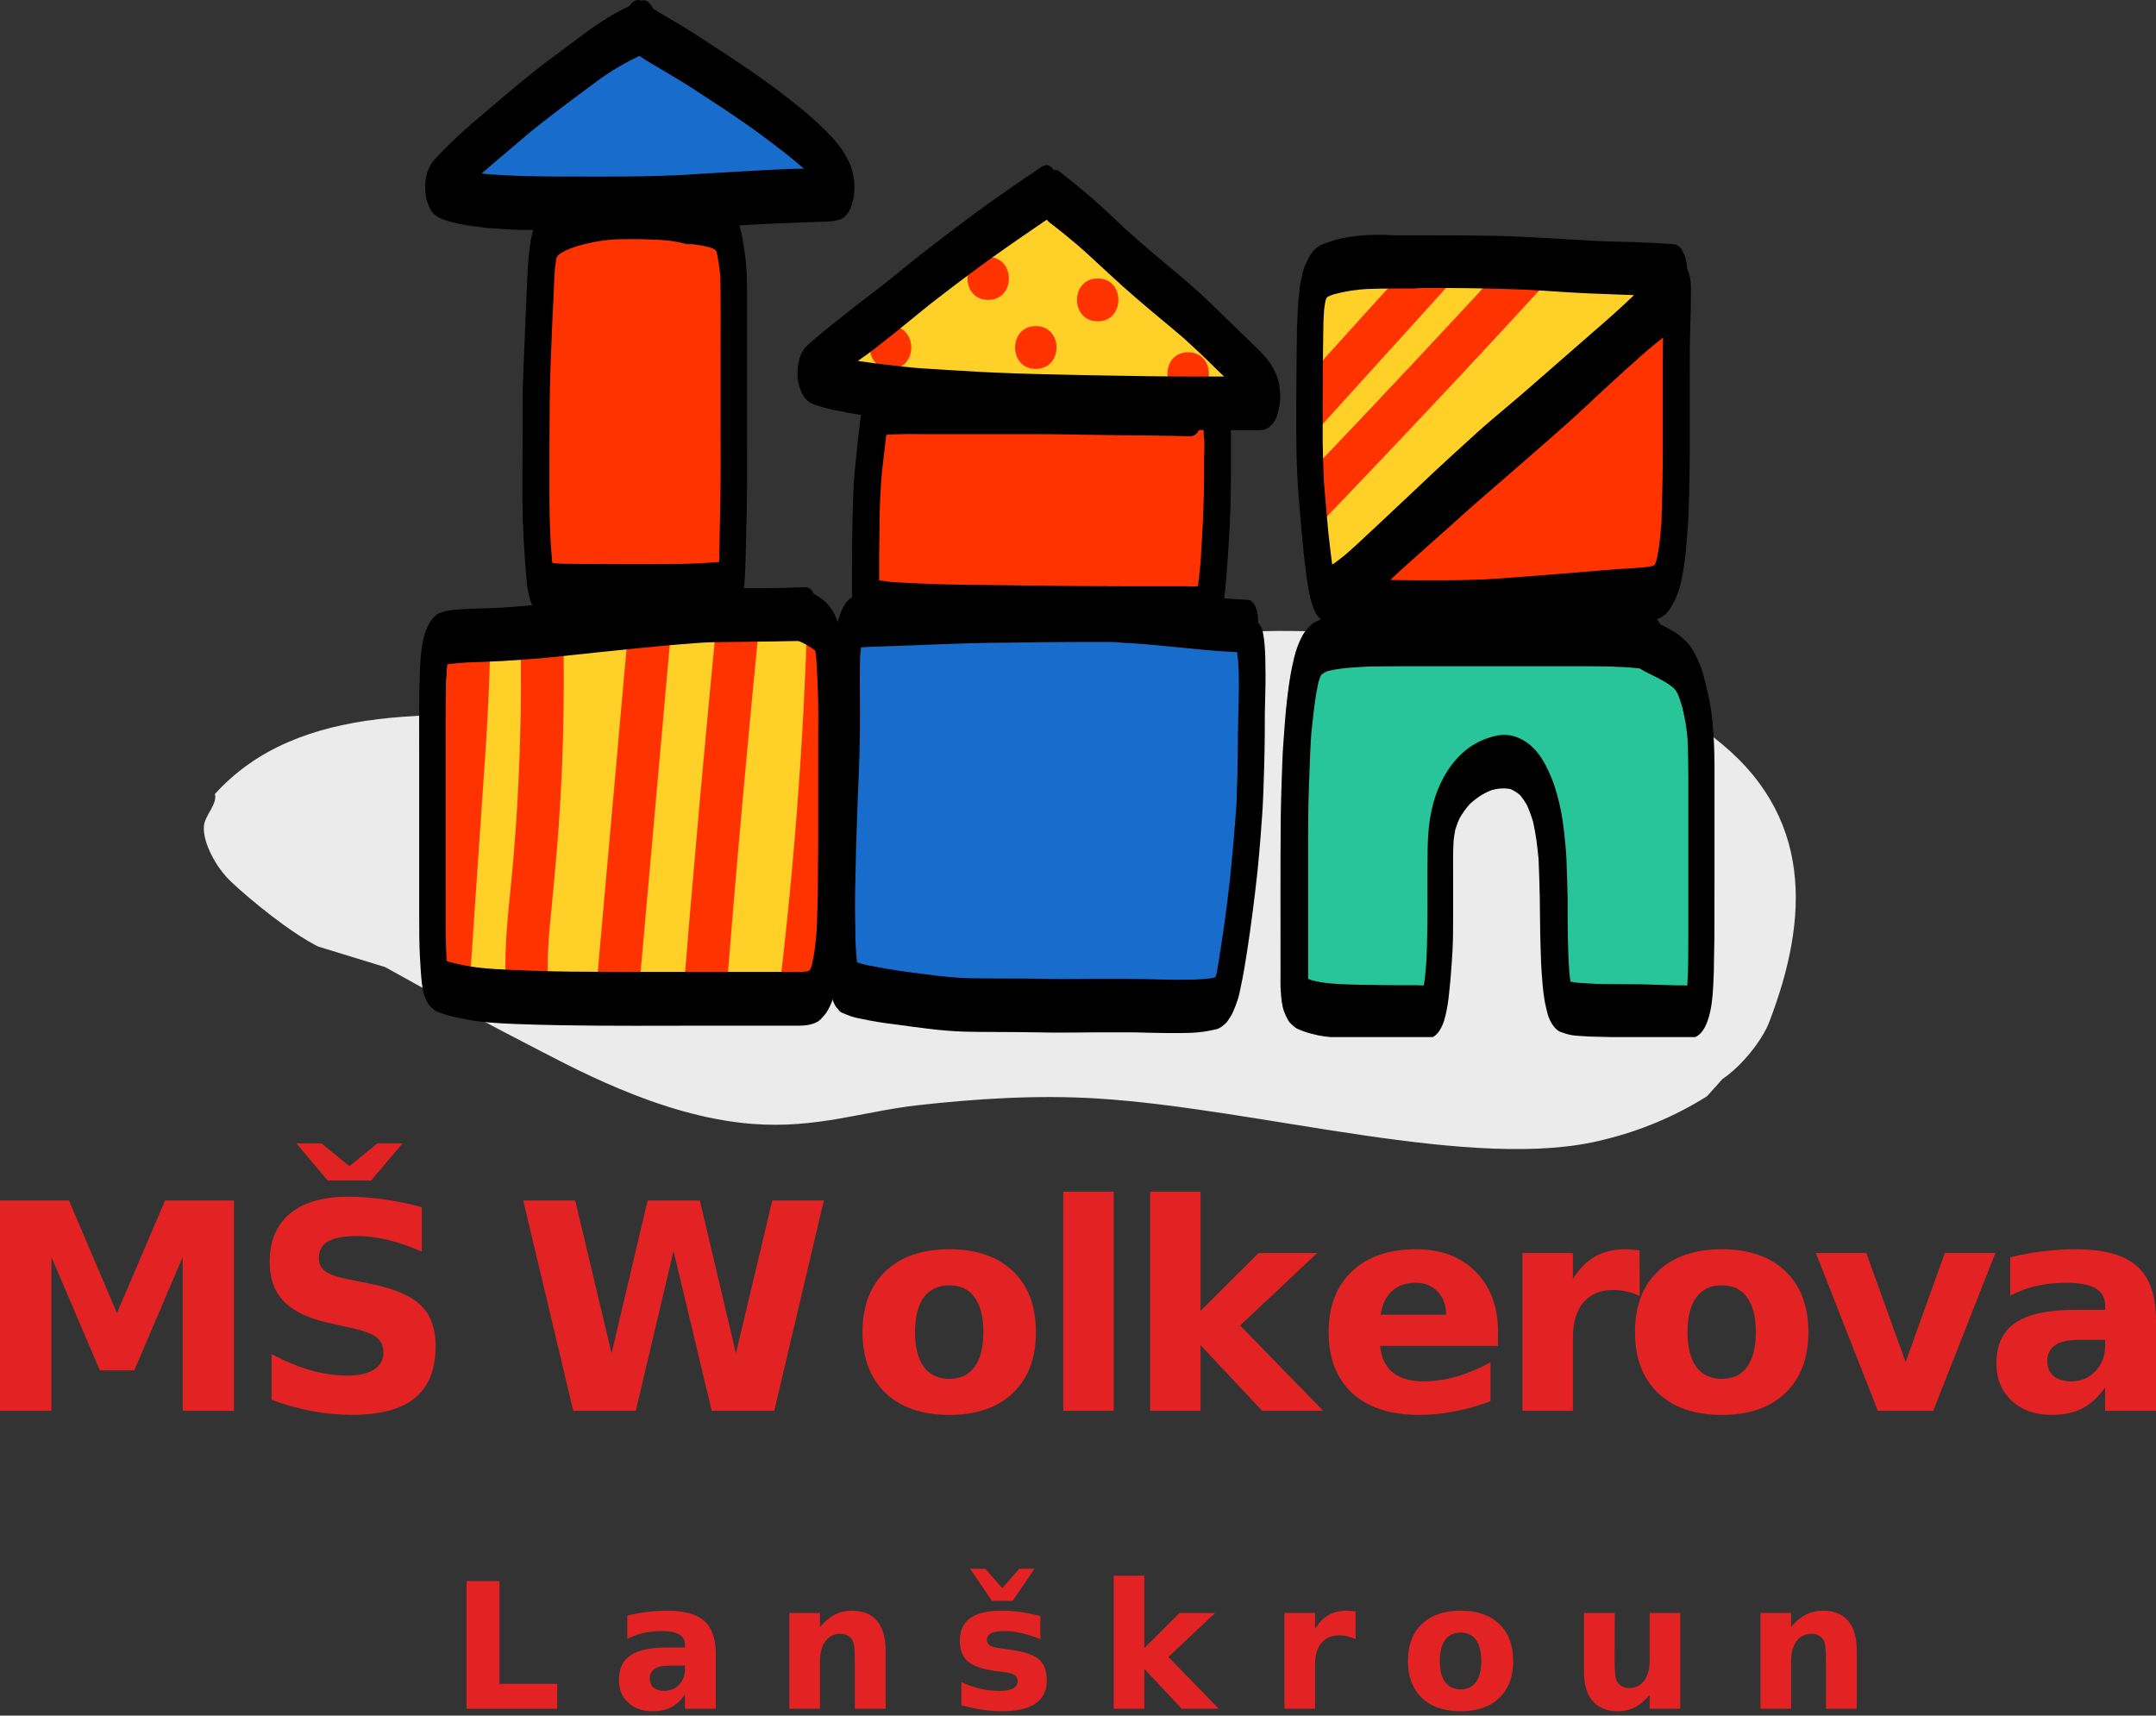 <?xml version="1.0" encoding="UTF-8" standalone="no"?>
<!-- Created with Inkscape (http://www.inkscape.org/) -->

<svg
   version="1.1"
   id="svg2"
   xml:space="preserve"
   width="288.934"
   height="229.934"
   viewBox="0 0 288.934 229.934"
   xmlns="http://www.w3.org/2000/svg"
   xmlns:svg="http://www.w3.org/2000/svg"><rect x="0" y="0" width="288.934" height="229.934" fill="#333333" stroke="none"/><defs
     id="defs6"><clipPath
       clipPathUnits="userSpaceOnUse"
       id="clipPath16"><path
         d="M 0,0 H 1562.5 V 1562.5 H 0 Z"
         clip-rule="evenodd"
         id="path14" /></clipPath><clipPath
       clipPathUnits="userSpaceOnUse"
       id="clipPath28"><path
         d="M 0,0 H 1562.5 V 1562.5 H 0 Z"
         clip-rule="evenodd"
         id="path26" /></clipPath><clipPath
       clipPathUnits="userSpaceOnUse"
       id="clipPath40"><path
         d="m 418.929,658.923 h 675 v 228.125 H 418.929 Z"
         clip-rule="evenodd"
         id="path38" /></clipPath><clipPath
       clipPathUnits="userSpaceOnUse"
       id="clipPath52"><path
         d="m 509.307,395.44 h 543.75 v 434.375 H 509.307 Z"
         clip-rule="evenodd"
         id="path50" /></clipPath><clipPath
       clipPathUnits="userSpaceOnUse"
       id="clipPath142"><path
         d="M 0,0 H 1562.5 V 1562.5 H 0 Z"
         clip-rule="evenodd"
         id="path140" /></clipPath></defs><g
     id="g8"
     transform="matrix(0.32,0,0,0.32,0,9.434666e-6)"><g
       id="g5584"
       transform="translate(-334.02,-395.44)"><g
         id="g34"><g
           id="g36"
           clip-path="url(#clipPath40)"><g
             id="g42"
             transform="matrix(0.434,0,0,0.434,419.363,659.706)"><path
               d="m 10.7,157.4 c 80.7,-89.1 217,-80 365.6,-70.6 55.8,3.6 104.8,14.2 153.4,9.4 55.6,-5.5 107.8,-25.1 157.7,-39 C 773.5,33.3 902.5,7.2 1000.5,1.1 c 45.5,-2.8 101.5,0 149.7,4 77.9,6.5 171.6,33.7 223.9,57.5 C 1404.6,76.5 1435.8,86.5 1456.4,102.3 c 97.6,74.5 92.7,175.3 54,275.6 -6.7,17.4 -26.5,42.1 -44.9,54.5 l -15,16.7 c -30.5,19.1 -63.9,33.2 -98.9,41.7 -124,32.3 -332.4,-29.9 -489.6,-39.6 -59.5,-3.7 -118.6,0.5 -172.1,6.4 -53.5,5.9 -98.3,23 -160.9,18.1 -89.8,-7.1 -176.2,-56.1 -221.7,-79.5 -47.7,-24.5 -90.3,-48.6 -132.3,-71.8 l -64.8,-19.9 c -27.8,-14.1 -64.9,-44.7 -83.9,-62.5 C 12.1,228.6 -1,204.6 0.1,188.6 0.7,178.2 13.4,167.2 10.7,157.4"
               style="fill:#ebebeb;fill-opacity:1;fill-rule:nonzero;stroke:none"
               id="path44" /></g></g></g><g
         id="g46"><g
           id="g48"
           clip-path="url(#clipPath52)"><g
             id="g54"
             transform="matrix(0.997,0,0,0.997,715.96,333.011)"><path
               d="M 114.3,232.1 113.8,232.3 c -0.7,0.4 -1.4,1 -1.9,1.7 -1.2,-1.2 -2.8,-1.8 -4.8,-1.9 -8.6,-0.4 -17.4,-0.4 -25.7,-0.4 h -2.8 -0.3 -1.7 -1.7 -1.7 -2.5 c -3.9,0 -8.5,0 -13.2,0.1 -5.6,0.1 -11.3,0.5 -16.6,0.9 -5.6,0.4 -10.3,0.8 -15.2,1.3 -5.6,0.5 -11.9,1.2 -17.9,2.6 -4.2,1 -7.4,2 -10.3,3.2 -1.6,0.7 -3.3,1.4 -5,2.5 -1.4,0.9 -2.8,2.1 -4.2,3.5 -2.4,2.5 -4.2,5.9 -5.8,10.7 -1.2,3.6 -1.6,7.6 -1.9,11.4 v 0.5 c -0.2,2.5 -0.3,5 -0.4,7.8 -0.1,2.8 -0.1,5.8 -0.1,8.7 0,5.6 0.1,11.5 1.6,17.1 0.5,1.8 1.2,3.7 2.1,5.7 0.4,0.8 0.8,1.6 1.2,2.4 0.5,0.8 1.3,2 1.9,2.6 1.4,1.4 3,2.4 5.2,3.2 2.2,0.8 4.5,1.1 6.8,1.4 h 0.2 c 4,0.5 8.1,0.5 12.1,0.5 h 1.9 c 0.7,0 1.4,0 2.1,0 1.9,0 3.9,0 5.8,-0.1 12.4,-0.3 23.5,-0.6 34.1,-1 1.8,-0.1 3.6,-0.1 5.4,-0.1 3,-0.1 6.1,-0.1 9.2,-0.3 L 74.6,316 79.5,315.7 c 1.9,-0.1 3.8,-0.3 5.7,-0.5 0.9,-0.1 1.8,-0.2 2.8,-0.3 3.2,-0.3 6.5,-0.8 10.5,-1.4 0.2,0.2 0.4,0.3 0.7,0.5 2.3,1.4 4.3,2.6 6.3,3.6 1,0.5 2,0.9 3,1.4 l 0.6,0.2 c 0.5,0.2 1,0.3 1.6,0.4 1,0.2 2,0.3 2.9,0.3 0.2,0 0.4,0 0.6,0 3,-0.1 6,-1 8.7,-2.4 2.4,-1.3 4.1,-3.7 5.4,-5.8 0.4,-0.7 0.8,-1.5 1.1,-2.2 0,-0.3 -0.1,-0.6 -0.1,-0.9 2.4,-20.4 1.1,-41.1 1.9,-61.6 0,-1.1 0.2,-2.2 0.4,-3.2 -0.4,-1 -0.8,-1.9 -1.3,-2.9 l -0.1,-0.2 c -0.6,-1.3 -1.4,-2.5 -2.5,-3.8 -1.2,-1.5 -2.8,-2.9 -4.8,-4.3 -1.3,-0.8 -2.9,-1.3 -4.4,-1.3 C 116.7,231.1 115.6,231.6 114.3,232.1 Z"
               style="fill:#ff3300;fill-opacity:1;fill-rule:nonzero;stroke:none"
               id="path56" /><path
               d="m 1.7,236.2 c -0.7,0.1 -1.5,0.4 -2.2,0.7 -1.3,0.5 -2.5,1.1 -3.7,1.8 -1.1,0.7 -2.2,1.6 -3.2,2.5 -1.1,1 -1.9,2.2 -2.7,3.3 -1.5,1.9 -2.4,4.3 -3.3,6.5 -0.8,2 -1.3,4.1 -1.6,6.2 -0.4,2.5 -0.6,4.9 -0.6,7.4 0,1.2 0,2.3 0,3.5 0,3.2 0,6.5 0,9.7 0,3.8 3.2,7 7,7 3.8,0 7,-3.2 7,-7 0,-2.2 0,-4.5 0,-6.7 0,-3.7 -0.1,-7.4 0.3,-11.1 0.3,-1.8 0.8,-3.5 1.4,-5.1 0.5,-1.1 1.1,-2.1 1.8,-3 0.4,-0.4 0.7,-0.8 1.1,-1.1 0.4,-0.2 0.8,-0.5 1.2,-0.7 0.3,-0.1 0.7,-0.2 1,-0.3 1.8,-0.1 3.5,0.1 5.2,0.3 2.8,0.5 5.6,1.1 8.3,1.9 3.7,1 7.6,-1.2 8.6,-4.9 1,-3.7 -1.2,-7.6 -4.9,-8.6 -3.6,-1 -7.1,-1.8 -10.8,-2.3 -0.8,-0.1 -1.6,-0.2 -2.4,-0.3 -0.9,-0.1 -1.9,-0.2 -2.8,-0.2 C 4.9,235.8 3.3,236 1.7,236.2 Z"
               style="fill:#ff3300;fill-opacity:1;fill-rule:nonzero;stroke:none"
               id="path58" /><path
               d="m 317,187.4 c -2.5,1.9 -5,3.9 -7.6,6.2 -3.5,2.9 -7.1,6.1 -11.7,10.3 -3.9,3.5 -7.7,7 -11.3,10.6 l -2.3,2.2 -4.5,4.5 c -1.4,1.4 -2.8,2.8 -4.1,4.2 -0.7,0.7 -1.4,1.5 -2.1,2.2 -2.5,2.6 -5,5.4 -7.3,8 -0.8,0.9 -1.6,1.8 -2.5,2.8 -3.6,4 -7.4,8.1 -11.7,12.6 -3.9,4.1 -7.8,8.4 -11.7,12.6 -3.3,3.6 -6.4,7.3 -9.5,10.9 l -1,1.2 c -6.8,8 -14.4,15.4 -21.7,22.6 l -0.4,0.4 c -1.5,1.5 -3,3.1 -4.5,4.6 -2.1,2.2 -4.3,4.5 -6.6,6.6 -0.8,0.8 -1.7,1.5 -2.7,2.3 l -0.6,0.5 -0.6,0.5 c -1.9,1.5 -3,3.7 -3,5.9 0,1.1 0.4,2.8 1,3.9 0.8,1.2 1.5,2 2.7,2.8 1.3,0.9 2.8,1.4 5,1.7 3.7,0.5 7.5,0.7 10.7,0.7 2.3,0 4.6,0 6.9,0 3.3,0 6.5,0 9.8,-0.1 2,0 4.1,-0.1 6.1,-0.3 1,-0.1 2,-0.1 3,-0.2 1.9,-0.1 3.8,-0.2 5.7,-0.4 l 1.8,-0.1 c 10,-0.7 20.6,-1.8 32.2,-3.2 3.5,-0.4 7.1,-1 10.6,-1.5 1.6,-0.3 3.2,-0.5 4.9,-0.7 1.4,-0.1 2.7,-0.3 4.1,-0.4 3.6,-0.4 7.4,-0.8 11.1,-1.3 l 2.2,-0.3 c 0.4,-0.1 0.8,-0.1 1.2,-0.2 0,-1.2 0.2,-2.3 0.5,-3.5 0.5,-1.2 1,-2.3 1.5,-3.5 1.1,-1.5 2.2,-2.9 3.3,-4.4 -0.3,-2 -0.2,-4 0.4,-5.8 0.4,-1.4 0.7,-2.8 0.9,-4.2 1,-10.5 0.8,-21 0.8,-31.5 0,-11.6 0,-23.2 0.1,-34.7 0,-11 0.3,-22 1.1,-32.9 0.3,-4.1 0.5,-8.2 0.7,-12.4 C 317.5,187 317.3,187.2 317,187.4 Z"
               style="fill:#ff3300;fill-opacity:1;fill-rule:nonzero;stroke:none"
               id="path60" /><path
               d="m 314.7,301 c 0.1,-0.6 0.2,-1.3 0.3,-1.9 -0.1,0.6 -0.2,1.3 -0.3,1.9 z"
               style="fill:#ff3300;fill-opacity:1;fill-rule:nonzero;stroke:none"
               id="path62" /><path
               d="m -113.2,160.2 c -0.7,0 -1.4,0 -2.1,0 -2.4,0.1 -5.5,0.2 -8.6,0.5 -2.9,0.3 -5.8,0.7 -8.7,1.1 l -0.7,0.1 c -2.6,0.4 -5.7,0.9 -8.8,2.4 -1.8,0.9 -3.4,2.1 -5,3.3 -1.5,1.2 -2.8,2.8 -3.9,4.4 l -0.4,0.6 c -1.9,2.5 -3.4,5.8 -4.5,10.1 -0.4,1.7 -0.7,3.5 -0.9,5.3 v 0.3 c -0.3,2.4 -0.6,4.8 -0.8,7.4 -0.1,1.9 -0.2,3.8 -0.2,5.7 0,0.9 -0.1,1.9 -0.1,2.8 -0.2,4.2 -0.2,8.4 -0.2,12.5 0,1.5 0,2.9 0,4.4 0,8.2 0,16.3 0,24.5 v 6.5 17.5 1.8 c 0,4.7 0,9.6 0.1,14.4 0.2,5.8 0.7,11.5 1.5,17 0.1,0.5 0.2,1.1 0.3,1.6 0.2,1.3 0.7,2.5 1.4,4 l 0.4,0.5 c 0.4,0.7 1,1.3 1.6,1.9 0.6,0.6 1.4,1.2 2.6,1.9 0.7,0.4 1.5,0.7 2.2,1 0.3,0.1 0.6,0.2 0.9,0.4 0.9,0.4 2,0.6 3,0.8 l 0.5,0.1 c 1.7,0.4 3.4,0.6 5.1,0.8 l 1.4,0.2 c 1.7,0.2 3.4,0.4 5.1,0.5 1,0.1 2.1,0.1 3.1,0.2 0.5,0 1,0 1.5,0.1 2.5,0.1 5,0.2 7.5,0.2 h 2.3 2.3 0.6 c 3.3,0 6.5,-0.3 9.9,-0.8 0.4,-0.1 0.7,-0.1 1.1,-0.2 1.1,0.5 2.3,1.1 3.8,1.6 1,0.4 2.1,0.5 3.4,0.5 0.7,0 1.5,-0.1 2.4,-0.2 1.3,-0.2 2.5,-0.3 3.7,-0.7 0.7,-0.2 1.4,-0.5 2.1,-0.7 l 0.1,-0.1 c 2,-0.7 3.5,-1.5 4.8,-2.4 2,-1.4 3.6,-3 4.8,-4.8 1,-1.5 1.8,-3.4 2.5,-5.7 0.6,-1.9 0.8,-3.9 1.1,-5.9 0.2,-1.4 0.3,-2.8 0.3,-4.2 0.1,-2.8 0.1,-5.7 0.1,-8.5 v -0.7 c 0,-2.1 0,-4.2 0.1,-6.3 0,-0.8 0,-1.6 0.1,-2.4 0,-1.7 0.1,-3.4 0.2,-5.1 0.1,-0.8 0.1,-1.7 0.2,-2.5 0.1,-1.8 0.2,-3.6 0.4,-5.4 l 0.5,-4.1 0.4,-3.9 0.1,-0.8 c 1.1,-7.9 2.3,-16.1 2.4,-24.3 0.1,-5.4 0,-11.1 -0.3,-17.6 v -0.9 c -0.1,-2 -0.2,-4 -0.4,-6 l -0.2,-1.5 c -0.3,-3.2 -0.7,-6.4 -1.1,-9.6 -0.9,-5.6 -2.2,-11.1 -3.9,-16.2 -1.4,-4 -2.8,-8.2 -4.9,-12.1 -1.1,-2.1 -3.6,-3.5 -6.1,-3.5 -2.4,0 -4.7,1.3 -6.1,3.5 -0.2,-0.1 -0.4,-0.3 -0.7,-0.4 -1.2,-0.7 -2.4,-1.5 -3.8,-2.1 -2,-0.9 -3.9,-1.5 -6.1,-1.9 C -107,160.4 -110.1,160.2 -113.2,160.2 Z"
               style="fill:#ff3300;fill-opacity:1;fill-rule:nonzero;stroke:none"
               id="path64" /><path
               d="m -112.2,71.3 c -1.2,0 -2.4,0.3 -3.5,0.9 -2.7,1.6 -5.4,3.3 -7.9,5 l -1.2,0.8 c -1.6,1 -3.1,2.2 -4.6,3.3 -0.7,0.5 -1.4,1 -2,1.5 -3.2,2.4 -6.4,4.8 -9.5,7.2 L -144,92.3 c -10,7.6 -19,14.7 -27.6,21.8 -5.5,4.6 -11,9.3 -16.4,13.9 -2.5,2.1 -4.9,4.2 -7.4,6.4 -1,0.9 -1.9,1.7 -2.7,2.4 -1.1,1 -1.6,2.3 -2,3.4 -0.4,1.1 -0.5,2.9 -0.1,4 l 0.1,0.1 c 0.5,1.3 0.9,2.2 1.9,3.3 1,1.1 2.4,1.9 4,2.5 1.7,0.5 3.4,0.8 5.1,1.1 l 1.1,0.2 c 1.3,0.2 2.7,0.4 4,0.6 6.4,1 12,1.6 17,1.8 l 2,0.1 c 4.9,0.2 9.9,0.5 14.8,0.5 5.9,0.1 11.8,0.1 17.7,0.1 h 3.4 c 4.7,0 8.8,0 12.6,-0.1 4.8,-0.1 9.6,-0.4 14.3,-0.7 l 1.2,-0.1 c 6.4,-0.4 13,-0.7 19.3,-1 3.6,-0.2 7.1,-0.3 10.7,-0.5 l 4.3,-0.2 c 3.5,-0.2 7,-0.3 10.5,-0.5 2.1,-0.1 4.3,-0.3 6.4,-0.5 L -49.2,150.8 c 1.1,-0.1 2.1,-0.2 3.2,-0.4 1.2,-0.1 2.4,-0.3 3.7,-0.5 0.5,-0.1 1.2,-0.4 1.7,-0.6 0.8,2.2 2.5,3.9 4.7,4.5 0.6,0.2 1.2,0.2 1.8,0.2 3.2,0 6,-2.2 6.8,-5.1 0.6,-2.3 0.7,-4.4 0.3,-6.4 -0.3,-1.1 -0.8,-2.2 -1.3,-3.3 -0.4,-0.9 -1.1,-1.8 -1.7,-2.6 l -0.4,-0.5 c -1.6,-2.2 -3.5,-4.5 -5.8,-7 -1.8,-2 -3.8,-4.1 -6.1,-6.4 -1.8,-1.8 -3.5,-3.4 -5.2,-4.8 -0.5,-0.5 -1.1,-0.9 -1.6,-1.4 -1.5,-1.3 -3.1,-2.6 -4.6,-3.9 l -1.3,-1.1 c -1.7,-1.3 -3.4,-2.7 -5.1,-4 -4,-3.2 -8.6,-7 -13,-10.7 l -1.5,-1.3 c -3.2,-2.7 -6.5,-5.5 -9.9,-8.1 -4.2,-3.3 -8.3,-6 -12.5,-8.4 -2.6,-1.5 -5.5,-2.8 -9.1,-4.3 C -107.4,72.7 -109.7,71.3 -112.2,71.3 Z"
               style="fill:#186ccc;fill-opacity:1;fill-rule:nonzero;stroke:none"
               id="path66" /><path
               d="m 47.6,332 h -6.4 c -3.4,0 -5.9,0 -8.3,0.1 l -2.2,0.1 -2.2,0.1 c -0.8,0 -1.7,0.1 -2.5,0.2 -0.4,0 -0.8,0.1 -1.2,0.1 -5.7,0.5 -11.6,1.2 -17.9,2.3 -4.9,0.8 -10,2 -15.6,3.7 -1.3,0.4 -2.6,0.9 -3.9,1.4 -3.6,1.5 -7.3,3.3 -9.9,6.2 -4.5,5.1 -4.8,12.3 -5.1,18.6 -0.1,2.8 -0.2,5.6 -0.3,8.5 0,0.5 0,0.9 0.1,1.4 0.3,6.3 0.4,11.4 0.5,16.1 0.1,11.4 0.1,23 0.1,34.2 0,4.7 0,9.8 -0.3,14.7 0.2,7.3 0.5,15.1 1.1,22.9 0.5,6 1.3,12 2.1,17.5 0.2,1.1 0.3,2.2 0.5,3.3 0.1,0.6 0.2,1.2 0.3,1.8 l 0.1,0.4 0.1,0.4 c 0.1,0.5 0.2,1.1 0.4,1.6 5.9,-0.2 11.8,-0.4 17.7,-0.4 8.2,-0.1 16.4,-0.1 24.7,-0.1 2.2,0 4.4,0 6.7,0 11.8,0.1 23.6,0.3 35.4,0.8 10.6,0.4 21.2,0.9 31.8,0.9 9.4,0.1 18.8,0 28.2,-0.3 0.2,-0.1 0.5,-0.2 0.7,-0.3 2,-1.1 3.6,-2.7 5,-5.1 0.3,-0.6 0.7,-1.2 1,-2 1.1,-0.3 2.1,-0.9 2.9,-1.7 1.2,-1.2 1.8,-2.7 2.2,-4.1 0.2,-0.7 0.3,-1.4 0.4,-2.1 l 0.1,-0.6 c 0.2,-1.4 0.4,-2.8 0.6,-4.2 L 134.7,467 c 0.3,-2.7 0.6,-5.4 0.8,-8 l 0.1,-1.4 c 0.2,-2.8 0.5,-5.6 0.8,-8.4 0.2,-2.3 0.5,-4.6 0.9,-7.4 l 0.4,-2.4 c 0.3,-1.6 0.6,-3.3 0.9,-4.9 0.1,-0.7 0.2,-1.4 0.4,-2.2 0.4,-2.4 0.8,-4.9 1.1,-7.4 0.1,-0.6 0.1,-1.3 0.2,-1.9 0.2,-2.1 0.5,-4.2 0.6,-6.4 v -1.1 c 0.1,-2.4 0.2,-4.8 0.2,-7.2 0,-9.8 0,-21.3 -0.9,-32.7 -0.4,-6.1 -1,-13.1 -2.4,-19.8 -0.5,-2.4 -1.5,-4.7 -2.3,-6.7 -1,-2.3 -2.4,-4.4 -4.2,-6.5 -1.9,-2 -4.4,-3.1 -6.4,-3.9 -0.9,-0.1 -1.8,-0.2 -2.6,-0.3 -0.4,0 -0.9,0.1 -1.3,0.2 -1.3,-1.2 -2.9,-1.8 -4.6,-1.8 -0.9,0 -1.8,0.2 -2.6,0.5 l -0.1,-0.1 -0.1,-0.1 c -0.8,-1.3 -2.4,-2.9 -4.2,-3.2 -3.1,-0.5 -6.7,-1.1 -10.4,-1.3 -2.9,-0.2 -5.9,-0.3 -8.9,-0.4 -4.4,-0.1 -8.8,-0.1 -13.1,-0.1 h -3.2 c -6.4,0 -12.9,0 -19.3,0 H 47.6 V 332 h -1.2e-5 z"
               style="fill:#186ccc;fill-opacity:1;fill-rule:nonzero;stroke:none"
               id="path68" /><path
               d="m 264.3,165.2 h -1.1 -0.1 c -12.4,0 -22.6,0.7 -32,2.2 -4.4,0.7 -8.5,1.3 -12.7,1.9 l -1.1,0.1 c -5.4,0.6 -11,1.3 -16.5,2.1 -2.5,0.4 -5,0.9 -7.6,1.5 -0.8,0.2 -1.5,0.3 -2.3,0.5 -2,0.5 -3.9,1.3 -5.6,2.1 -1.5,0.7 -2.9,1.7 -4.2,2.8 L 180.7,178.8 c -1.7,1.4 -3,3.3 -4.3,5.1 -2.2,3.2 -3.7,7.1 -5,10.5 -1.5,3.8 -2.3,7.8 -3,11.7 -0.4,2.2 -0.7,4.3 -0.9,6.7 -0.2,1.3 -0.3,2.7 -0.4,4.1 l -0.1,2.6 -0.1,2.6 c -0.3,5.2 -0.3,10.5 -0.3,15.6 v 1 c 0,5.8 0.1,11.5 0.3,16.3 0.1,1.7 0.2,3.4 0.4,5 0.1,0.8 0.2,1.5 0.2,2.3 0.3,3.2 0.7,6.4 1.1,9.1 1.5,9.6 3.2,20.1 5.3,32.1 l 0.4,2 c 0.2,1.3 0.6,2.3 1.1,3.4 0.4,0.8 1,1.6 1.8,2.4 1.1,1 2.2,1.5 3.6,2 0.6,0.2 1.5,0.3 2,0.3 0.4,0 0.8,0 1.3,-0.1 0.9,0 1.8,-0.2 2.7,-0.5 0.8,-0.3 1.6,-0.7 2.5,-1 1.7,-0.8 3.2,-1.9 4.4,-2.8 1.5,-1.1 2.9,-2.3 4.8,-3.9 1.2,-1 2.3,-2.1 3.4,-3.1 l 0.2,-0.1 c 4.3,-4 8.7,-8.2 12.5,-11.9 1.4,-1.3 2.7,-2.7 4,-4 0.6,-0.6 1.3,-1.3 1.9,-1.9 l 0.6,-0.6 c 1.3,-1.3 2.6,-2.6 3.9,-3.9 l 1.4,-1.5 c 3.3,-3.5 6.8,-7.2 10.1,-10.9 3.6,-4.1 7.5,-8.5 11.2,-12.9 3.5,-4.1 7.2,-8.6 11.3,-13.6 2.1,-2.6 4.2,-5.3 6.3,-7.9 4.3,-5.5 8.8,-11.1 13.5,-16.4 l 4.8,-5.3 c 1,-1.1 2.1,-2.2 3.1,-3.3 0.5,-0.5 1,-1 1.5,-1.5 1.3,-1.4 2.6,-2.7 4,-4 1.5,-1.5 3.1,-3.1 4.6,-4.6 1.3,-1.3 2.6,-2.7 4.2,-4.5 0.6,-0.7 1.2,-1.3 1.7,-2 0.6,-0.7 1.3,-1.5 2,-2.2 1.2,-1.4 2.6,-2.8 4.1,-4.2 0.5,-0.5 1,-1 1.6,-1.5 l 0.3,-0.2 c 0.4,-0.4 0.7,-0.7 1.1,-1.1 0.3,-0.3 0.5,-0.6 0.8,-0.8 0.6,-0.4 1.3,-0.7 1.9,-1 1.5,-0.8 2.6,-2.2 3.1,-4 0.6,-1.9 0.3,-4 -0.6,-5.6 -0.9,-1.6 -2.4,-2.7 -4.2,-3.2 -0.6,-0.2 -1.2,-0.2 -1.8,-0.2 -1.2,0 -2.4,0.3 -3.6,0.9 -1.3,0.7 -2.5,1.4 -3.5,2.2 l -0.1,-0.1 c -0.8,-1.4 -2.4,-2.9 -4.2,-3.2 -4,-0.7 -7.3,-1 -10.4,-1.2 -2.8,-0.2 -5.6,-0.3 -8.9,-0.3 -4.1,-0.1 -8.2,-0.1 -12.2,-0.1 z M 234.3,181 c 0.1,0 0.2,0 0.3,-0.1 h 0.3 C 234.6,181 234.4,181 234.3,181 Z"
               style="fill:#ffd027;fill-opacity:1;fill-rule:nonzero;stroke:none"
               id="path70" /><path
               d="m 50.8,143.2 c -4.5,3.7 -9.3,7.8 -14.9,12.6 -1,0.9 -2.1,1.8 -3.1,2.6 -2.7,2.3 -5.5,4.7 -8.2,7.1 -7.9,7.1 -16.8,15.2 -25.4,23.2 -3.4,3.2 -7.1,6.4 -10.9,9.4 -2.3,1.7 -4.3,3 -6.1,4.2 -1,0.6 -1.9,1.3 -2.9,2 -2,1.5 -4.3,3.2 -5.6,5.5 -0.7,1.3 -1,2.6 -1,4.3 0,1.6 0.6,3 1.2,4 1,1.8 2.9,3.2 5.7,4.2 3.8,1.4 8.1,1.7 11.8,2 2.4,0.2 4.9,0.3 7.3,0.3 0.9,0 1.8,0.1 2.7,0.1 3.8,0.1 7.7,0.1 11.1,0.1 h 0.3 0.3 3.7 c 6.1,0 12.1,0 18.2,0 h 2.6 c 4,0 7.9,0 11.9,0 4.3,0 8.5,0 12.8,0 11.1,0 24.3,0.1 37.6,0.4 6.9,0.2 14.5,0.3 23.1,0.3 2.1,0 4.1,-1 5.4,-2.6 l 0.3,0.3 c 1.2,1.3 2.9,2 4.8,2 1.2,0 2.5,-0.3 3.5,-0.9 -3.8,-2.6 -6.3,-7 -6.3,-11.9 0,-2.1 0.5,-4.1 1.3,-5.9 -1.4,-1.3 -2.8,-2.8 -4.3,-4.3 -0.5,-0.5 -1,-1 -1.5,-1.5 -4.5,0.7 -9.3,-0.5 -12.5,-4 -1.5,-1.6 -3,-3.2 -4.5,-4.8 -1.5,-1.5 -2.9,-3.1 -4.5,-4.5 -1.6,-1.5 -3.2,-3 -4.9,-4.4 -1.2,-1 -2.4,-1.9 -3.6,-2.9 C 91.1,176.3 86,172.5 81,168.6 c -1.8,-1.8 -3,-3.9 -3.7,-6.4 -0.2,-1.3 -0.3,-2.6 -0.5,-3.9 0,-2.1 0.4,-4.1 1.3,-6 -1.6,-1.1 -3.4,-2.1 -5.2,-3.2 -3.2,-1.8 -6.7,-3.3 -10,-4.7 l -0.9,0.2 c -0.1,0 -0.1,-0.1 -0.2,-0.1 -0.3,-0.5 -0.7,-1 -1.1,-1.4 -1.3,-1.3 -3.1,-2.1 -5,-2.1 -2.1,0.1 -3.7,1.1 -4.9,2.2 z"
               style="fill:#ffd027;fill-opacity:1;fill-rule:nonzero;stroke:none"
               id="path72" /><path
               d="M 97.1,183.3 C 99,185 100.8,186.8 102.7,188.6 c 1.4,1.3 2.7,2.8 4,4.2 2.5,2.6 4.9,5.2 7.3,7.8 5.2,5.5 10.8,10.8 16.5,15.8 0.2,0.2 0.4,0.3 0.6,0.5 -0.4,-1.3 -0.6,-2.7 -0.6,-4.1 0,-4.3 1.9,-8.1 4.9,-10.8 -1.1,-1.1 -2.3,-2.1 -3.4,-3.2 -5.6,3.8 -13.7,3.5 -18.5,-1.7 -1.5,-1.6 -3,-3.2 -4.5,-4.8 -1.5,-1.5 -2.9,-3.1 -4.5,-4.5 -1.6,-1.5 -3.2,-3 -4.9,-4.4 -1.2,-1 -2.4,-1.9 -3.6,-2.9 -0.2,-0.2 -0.5,-0.4 -0.7,-0.6 0.1,1.2 0.7,2.5 1.8,3.4 z"
               style="fill:#ffd027;fill-opacity:1;fill-rule:nonzero;stroke:none"
               id="path74" /><path
               d="m 132.9,220.9 c 0,3.8 3.2,7 7,7 1.2,0 2.3,-0.3 3.3,-0.8 -4.3,-0.5 -8,-3 -10.3,-6.5 0,0.1 0,0.2 0,0.3 z"
               style="fill:#ffd027;fill-opacity:1;fill-rule:nonzero;stroke:none"
               id="path76" /><path
               d="m -73.4,328.4 c -0.1,0 -0.2,0 -0.3,0 l -2.3,0.2 c -5.4,0.3 -10.9,0.6 -16.3,0.7 -3.4,0.1 -7.2,0.1 -11.4,0.1 -2,0 -3.9,0 -5.9,0 -3.3,0 -6.6,-0.1 -9.9,-0.2 -2,0 -3.9,-0.1 -5.9,-0.1 -4.7,-0.1 -9.5,-0.1 -14.1,-0.1 h -1.8 -3.3 c -2.1,0 -4.2,0 -6.3,0 -2.4,0 -4.8,0 -7.1,0 -2.7,0 -5.8,0.1 -9,0.3 -4.1,0.4 -7.4,1.2 -10.3,2.5 -1,-0.1 -2.2,-0.2 -3.3,-0.2 -1.3,0 -2.4,0.1 -3.5,0.3 -2.2,0.5 -4.3,1.5 -6,3.1 -0.8,0.7 -1.3,1.4 -2,2.2 l -0.1,0.2 c -0.9,1.1 -1.4,2.2 -1.9,3.6 -1.5,3.6 -1.8,7.6 -2.1,11.4 V 353 c -0.2,2.8 -0.3,5.7 -0.3,7.8 0,1.9 0,3.7 -0.1,5.5 0,0.3 0,0.6 0,0.9 0,0.7 0,1.4 0,2.1 l 0.2,4.6 0.2,4.6 c 0,0.7 0.1,1.4 0.2,2 0,0.4 0.1,0.7 0.1,1.1 l 0.1,0.5 c 0.2,1.8 0.4,3.6 0.6,5.4 0.1,0.7 0.2,1.5 0.2,2.2 -0.1,1.4 -0.2,2.9 -0.3,4.3 v 0.3 c -0.1,1.9 -0.2,3.9 -0.2,5.8 0,0.9 0,1.8 -0.1,2.7 -0.2,4.6 -0.2,9.4 -0.2,13.9 v 1.9 c 0,8.6 0,17.3 0,25.8 v 6.4 8.3 3.5 1.9 c 0,2.5 0.5,4.5 1.7,6.4 2.2,3.6 6.4,5.3 10.6,6.7 0.4,0.1 0.8,0.3 1.2,0.4 0.9,1.1 2.2,2 4,2.9 1.6,0.8 3.5,1.5 6,2.2 1.8,0.5 3.6,0.8 5.5,1.1 1.7,0.3 3.7,0.6 5.6,0.7 5.7,0.5 10.9,0.9 16.3,1 11.6,0.2 23.1,0.2 33.7,0.2 1.3,0 2.6,0 3.8,0 0.2,0.3 0.4,0.6 0.7,0.8 1.3,1.3 2.9,2 5,2.1 3.2,0.1 6.6,0.2 10.8,0.2 1.8,0 3.5,0 5.3,0 2.6,0 5.1,-0.1 7.7,-0.1 h 0.8 0.3 c 2.3,0 4.6,-0.1 6.9,-0.3 l 1.8,-0.1 c 2.8,-0.2 5.7,-0.5 8.5,-0.8 8.1,-1.1 16.4,-2.6 21.9,-8.7 3.2,-3.6 4.7,-8.1 6.3,-13.3 0.9,-2.9 1.5,-5.9 1.9,-8.1 1.1,-5.6 1.5,-11.1 1.8,-17.7 0.3,-5 0.3,-10.2 0.3,-15 0,-11.2 0,-22.8 -0.1,-34.2 0,-4.7 -0.2,-9.9 -0.5,-16.1 -0.3,-6.9 -0.9,-15.1 -2.5,-23.1 -0.8,-4 -2.1,-7.8 -3.7,-11.4 -0.6,-1.4 -1.6,-2.8 -3.1,-4.4 -1.8,-2 -4.5,-3 -6.4,-3.5 -2,-0.5 -4.1,-0.5 -6.2,-0.5 h -0.6 c -0.2,0 -0.4,0 -0.5,0 -0.9,0 -1.9,0 -2.8,0 h -0.5 -1.8 c -3.8,0.1 -7.7,0.1 -11.6,0.4 -1.2,-2.5 -3.4,-3.9 -5.7,-3.9 z"
               style="fill:#ffd027;fill-opacity:1;fill-rule:nonzero;stroke:none"
               id="path78" /><path
               d="m 177.9,331.7 c -4.7,0 -9.8,1.6 -13.2,5.1 -2.6,2.7 -4.1,5.4 -5.3,8.9 -0.5,1.6 -0.9,3.2 -1.1,4.9 -0.5,3.3 -0.9,6.6 -1,9.9 -0.2,5.6 -0.5,11.2 -0.4,16.8 0.2,5.7 0.4,11.3 0.7,17 0.3,5.4 0.7,10.7 1,16.1 0.7,10.8 1,21.6 1.3,32.4 0.3,10.8 0.4,21.7 0.4,32.5 0,0.6 0,1.2 0,1.8 0,1.7 0.2,3.1 0.5,4.8 0.5,2.7 2,5 3.8,7 4.7,5.2 11.9,5.8 18.5,6.2 2.5,0.2 5.1,0.2 7.6,0.3 2.6,0 5.3,0.1 7.9,0.1 1.6,0 3.7,-0.3 4.9,-0.6 1.5,-0.3 2.9,-1.1 4.4,-1.8 2.2,-0.9 4.4,-3.8 5.7,-5.6 0.9,-1.3 1.8,-3.4 2.1,-4.7 0.8,-2.6 1,-5.3 1.3,-8 0.2,-2.2 0.3,-4.3 0.4,-6.5 0.3,-9.9 0.3,-19.9 0.3,-29.8 0,-4.3 0,-8.6 0,-12.9 0,-6.1 -0.1,-12.3 0.5,-18.4 0.8,-4.7 1.9,-9.4 3.5,-13.9 0.8,-1.5 1.8,-2.8 2.7,-4.3 0.6,-1 1.3,-1.9 1.9,-2.9 0.4,-0.7 0.7,-1.3 1,-2 1.6,-3.8 1.7,-3.6 2.1,-7.8 10.4,1.6 20.5,4.7 30.7,7.4 6.9,1.8 14,2.7 20.9,4.2 3.9,0.8 7.7,0.6 11.2,-1.5 3.2,-1.9 5.7,-5 6.7,-8.7 1,-3.7 0.5,-7.8 -1.5,-11.2 C 296,364.1 293.7,361.8 291,360.6 c 0.7,-0.5 1.3,-1 1.9,-1.6 2.7,-2.7 4.3,-6.4 4.3,-10.3 0,-3.8 -1.5,-7.5 -4.3,-10.3 -1,-0.8 -2,-1.5 -2.9,-2.3 -2.3,-1.3 -4.7,-2 -7.3,-2 -6.5,-0.6 -12.9,-0.9 -19.4,-1.1 -4.9,-0.2 -9.7,-0.2 -14.6,-0.3 -11.4,-0.3 -22.9,-0.3 -34.3,-0.6 -10.4,-0.3 -20.7,-0.6 -31.1,-0.6 -1.3,0 -2.6,0 -3.9,0 -0.4,0.2 -1,0.2 -1.5,0.2 z"
               style="fill:#28c59b;fill-opacity:1;fill-rule:nonzero;stroke:none"
               id="path80" /><path
               d="m 261.1,354.8 c -4.1,0.1 -8.1,0.1 -12.2,0.4 -2.1,0.1 -4.2,0.2 -6.3,0.4 -3.4,0.4 -6.8,0.7 -10.1,1.3 -4.4,0.8 -8.8,1.7 -13.1,2.7 -4.9,1.1 -9.7,2.5 -14.6,3.8 -7.6,2.1 -12.2,10.2 -10.1,17.8 2.1,7.6 10.2,12.2 17.8,10.1 4.8,-1.3 9.7,-2.7 14.6,-3.8 4.3,-1 8.6,-1.9 13,-2.7 0.9,-0.1 1.8,-0.2 2.7,-0.4 2.1,-0.3 4.3,-0.3 6.4,-0.4 4,-0.3 8,-0.3 12,-0.4 7.9,-0.2 14.5,-6.5 14.5,-14.5 0,-7.7 -6.4,-14.5 -14.2,-14.5 -0.2,0.2 -0.3,0.2 -0.4,0.2 z"
               style="fill:#28c59b;fill-opacity:1;fill-rule:nonzero;stroke:none"
               id="path82" /><path
               d="m 269,363.1 c -2.5,2.5 -4.6,6.6 -4.2,10.3 1.1,11.6 1.7,23.3 2.4,34.9 0.6,10.6 1.2,21.1 1.7,31.7 0.5,10.4 1.1,20.7 1.8,31.1 0.1,1.2 0.2,2.3 0.2,3.5 0,0.3 0.1,0.5 0.1,0.8 0,2.6 0.7,5.1 2,7.3 1.1,2.6 3.2,4.2 5.5,5.8 3,2.1 6.4,2.4 9.9,2.8 6.1,0.8 12.1,0.3 18.1,-0.6 2.7,-0.4 5.4,-0.8 8,-1.4 2.2,-0.5 4.3,-1 6.4,-1.8 1.6,-0.7 3.2,-1.3 4.7,-2.1 1.4,-0.8 2.9,-2.1 4,-3 1,-0.8 1.9,-1.6 2.8,-2.5 5.5,-5.6 5.6,-14.9 0,-20.5 -5.5,-5.5 -15,-5.6 -20.5,0 -0.3,0.3 -0.6,0.6 -1,0.9 -3.3,1 -6.7,1.6 -10.1,2.1 -0.5,0.1 -1.1,0.1 -1.6,0.1 -0.1,-1.2 -0.1,-2.5 -0.2,-3.7 -0.3,-5.1 -0.6,-10.1 -0.9,-15.2 -0.6,-11.3 -1.2,-22.6 -1.8,-33.9 -0.6,-12.1 -1.3,-24.3 -2.4,-36.4 -0.2,-1.3 -0.3,-2.6 -0.5,-3.9 -0.7,-2.5 -1.9,-4.6 -3.7,-6.4 -2.7,-2.7 -6.4,-4.2 -10.3,-4.2 -3.9,0.1 -7.7,1.6 -10.4,4.3 z"
               style="fill:#28c59b;fill-opacity:1;fill-rule:nonzero;stroke:none"
               id="path84" /><path
               d="m 295.3,340.9 c -2.3,0.4 -4.6,1.3 -6.7,2.2 -1.2,0.5 -2.3,1 -3.5,1.5 -2.2,1.3 -3.9,3 -5.2,5.2 -2,3.4 -2.5,7.4 -1.5,11.2 1,3.6 3.4,6.8 6.7,8.7 1.2,0.5 2.3,1 3.5,1.5 2.6,0.7 5.1,0.7 7.7,0 0.6,-0.2 1.3,-0.5 1.9,-0.7 0.5,0.9 1,1.8 1.4,2.7 2.6,7 3.9,14.4 5,21.8 0.8,6.6 1.3,13.2 1.8,19.8 0.4,4.6 0.5,9.4 0.6,14 0.1,5.7 0.2,11.5 0.3,17.2 0,4.5 0.2,9.1 0,13.6 -0.2,0.6 -0.5,1.1 -0.7,1.7 -0.7,2.6 -0.7,5.1 0,7.7 1,3.6 3.4,6.8 6.7,8.7 3.4,2 7.4,2.5 11.2,1.5 1.2,-0.5 2.3,-1 3.5,-1.5 2.2,-1.3 3.9,-3 5.2,-5.2 3.6,-4.8 3.2,-11.4 3.2,-17.1 0,-3 0,-5.9 0,-8.9 0,-5.6 -0.1,-11.2 -0.2,-16.8 -0.1,-4.9 -0.2,-9.8 -0.6,-14.7 -0.6,-7.2 -1.1,-14.4 -2,-21.6 -0.8,-6.3 -1.8,-12.5 -3.1,-18.7 -1.3,-6.1 -3.4,-11.9 -6.2,-17.4 -1.4,-2.9 -3.4,-5.5 -5.4,-8 -2,-2.6 -4.7,-5 -7.7,-6.4 -1.9,-0.9 -3.8,-1.7 -5.8,-2.1 -1.5,-0.3 -3,-0.5 -4.6,-0.6 -0.1,0 -0.3,0 -0.4,0 -1.9,-3e-5 -3.5,0.5 -5.1,0.7 z m 13.4,115.7 c 0,0.1 -0.1,0.1 -0.1,0.2 0.1,-0.1 0.1,-0.2 0.1,-0.2 z"
               style="fill:#28c59b;fill-opacity:1;fill-rule:nonzero;stroke:none"
               id="path86" /><path
               d="m 283.8,367 c 0,23 0.1,45.9 0,68.9 0,3.1 -0.1,6.2 -0.2,9.3 -0.1,2.7 -0.3,5.3 -0.6,8 -0.8,5.1 -1.5,10.1 -2.4,15.2 -0.2,1.3 -0.3,2.6 -0.5,3.9 0,2.6 0.7,5.1 2,7.3 1.9,3.2 5,5.7 8.7,6.7 3.7,1 7.8,0.5 11.2,-1.5 1,-0.8 2,-1.5 2.9,-2.3 1.8,-1.8 3,-3.9 3.7,-6.4 0.9,-5.6 1.8,-11.1 2.6,-16.7 0.6,-3.8 0.9,-7.7 1.3,-11.5 0.2,-2.5 0.2,-5.1 0.3,-7.6 0.2,-5.5 0.1,-11.1 0.1,-16.6 0,-5.8 0,-11.6 0,-17.3 0,-13.1 0,-26.3 0,-39.4 0,-7.9 -6.6,-14.5 -14.5,-14.5 -8,0 -14.6,6.6 -14.6,14.5 z"
               style="fill:#28c59b;fill-opacity:1;fill-rule:nonzero;stroke:none"
               id="path88" /><path
               d="m -28.6,326.6 c -2.7,2.7 -4.2,6.4 -4.2,10.3 0,3.8 1.5,7.5 4.2,10.3 1,0.8 2,1.5 2.9,2.3 2.3,1.3 4.7,2 7.3,2 9.4,0.8 18.8,1.3 28.3,1.9 8.9,0.6 17.9,1.3 26.9,1 3.9,-0.2 7.5,-1.5 10.3,-4.2 2.7,-2.7 4.2,-6.4 4.2,-10.3 0,-7.7 -6.6,-14.8 -14.5,-14.5 -8.8,0.3 -17.6,-0.4 -26.4,-0.9 -9.6,-0.6 -19.2,-1.2 -28.7,-2 -0.2,0 -0.5,0 -0.7,0 -3.5,-0.2 -7.2,1.7 -9.6,4.1 z"
               style="fill:#186ccc;fill-opacity:1;fill-rule:nonzero;stroke:none"
               id="path90" /><path
               d="m 119.1,321.4 c -5.2,0.1 -10.5,1.2 -15.6,2 -1.2,0.5 -2.3,1 -3.5,1.5 -2.2,1.3 -3.9,3 -5.2,5.2 -2,3.4 -2.5,7.4 -1.5,11.2 1,3.6 3.4,6.8 6.7,8.7 1.2,0.5 2.3,1 3.5,1.5 2.6,0.7 5.1,0.7 7.7,0 1.6,-0.2 3.2,-0.5 4.8,-0.7 1.9,-0.2 3.8,-0.3 5.7,-0.2 4.4,5 12.3,6.3 18.2,2.9 6.9,-4.1 9,-12.9 5.2,-19.8 -4.9,-8.8 -15.3,-12.1 -24.8,-12.1 C 119.8,321.3 119.4,321.4 119.1,321.4 Z"
               style="fill:#186ccc;fill-opacity:1;fill-rule:nonzero;stroke:none"
               id="path92" /><path
               d="m -201.4,472.8 c 5.2,1.9 10.3,3.9 15.4,5.8 1.8,-25.9 3.5,-51.9 5.3,-77.8 1.7,-24.8 3.6,-49.6 3.5,-74.4 -5.7,1.9 -11.9,3.4 -18,3.6 -0.1,23.6 -1.9,47.2 -3.5,70.8 -1.6,23.8 -3.2,47.5 -4.8,71.3 0.7,0.2 1.4,0.4 2.1,0.7 z"
               style="fill:#ff3300;fill-opacity:1;fill-rule:nonzero;stroke:none"
               id="path94" /><path
               d="m -152.1,488.1 c 0.3,-1.4 0.3,-2.9 0.1,-4.4 -2.1,-13.8 -0.6,-28 0.8,-41.8 1.4,-14.4 2.7,-28.8 3.5,-43.3 1.5,-25.8 1.8,-51.6 1,-77.4 -6,0.8 -12,1.9 -17.9,2.3 0.7,25.7 0.3,51.4 -1.2,77.1 -0.8,14.4 -2.1,28.8 -3.6,43.2 -1.3,13.4 -2.1,26.6 -0.6,40 6,1.8 11.9,3.2 17.9,4.3 z"
               style="fill:#ff3300;fill-opacity:1;fill-rule:nonzero;stroke:none"
               id="path96" /><path
               d="m -120.6,490.1 c 1.6,0 3.3,-0.1 4.9,-0.1 4.7,-52.8 9.4,-105.5 14.1,-158.3 0.4,-4.8 -4.4,-9 -9,-9 -5.2,0 -8.6,4.1 -9,9 C -124.3,384.5 -129,437.3 -133.7,490 c 4.3,0.2 8.7,0.1 13.1,0.1 z"
               style="fill:#ff3300;fill-opacity:1;fill-rule:nonzero;stroke:none"
               id="path98" /><path
               d="m -78.7,488 c 4.6,-57.6 9.7,-115.1 15.5,-172.6 -5.2,-0.3 -10.5,-0.5 -15.7,-0.9 -0.7,-0.1 -1.5,-0.2 -2.2,-0.3 -5.8,58.3 -11,116.6 -15.7,174.9 6,-0.3 12,-0.7 18.1,-1.1 z"
               style="fill:#ff3300;fill-opacity:1;fill-rule:nonzero;stroke:none"
               id="path100" /><path
               d="M -38.8,486.1 C -32,432 -27.7,377.5 -26,323 c -1.1,1 -2.5,1.7 -4.1,2.2 -4.7,1.3 -9.9,-0.9 -12.4,-5 -0.1,-0.1 -0.1,-0.2 -0.1,-0.2 -0.1,0 -0.1,-0.1 -0.2,-0.2 0,0 0,0 -0.1,-0.1 -0.1,0 -0.1,-0.1 -0.2,-0.1 -0.3,-0.1 -0.5,-0.3 -0.8,-0.4 -1.6,56.1 -5.9,112.1 -12.9,167.8 6,-0.4 12,-0.6 18,-0.9 z"
               style="fill:#ff3300;fill-opacity:1;fill-rule:nonzero;stroke:none"
               id="path102" /><path
               d="m 32,170.6 c -11.6,0 -11.6,18 0,18 11.6,0 11.6,-18 0,-18 z"
               style="fill:#ff3300;fill-opacity:1;fill-rule:nonzero;stroke:none"
               id="path104" /><path
               d="m 78,179.6 c -11.6,0 -11.6,18 0,18 11.6,0 11.6,-18 0,-18 z"
               style="fill:#ff3300;fill-opacity:1;fill-rule:nonzero;stroke:none"
               id="path106" /><path
               d="m 52,199.6 c -11.6,0 -11.6,18 0,18 11.6,0 11.6,-18 0,-18 z"
               style="fill:#ff3300;fill-opacity:1;fill-rule:nonzero;stroke:none"
               id="path108" /><path
               d="m -9,199.6 c -11.6,0 -11.6,18 0,18 11.6,0 11.6,-18 0,-18 z"
               style="fill:#ff3300;fill-opacity:1;fill-rule:nonzero;stroke:none"
               id="path110" /><path
               d="m 116,210.6 c -11.6,0 -11.6,18 0,18 11.6,0 11.6,-18 0,-18 z"
               style="fill:#ff3300;fill-opacity:1;fill-rule:nonzero;stroke:none"
               id="path112" /><path
               d="m 219.8,161.8 c -18.1,20 -36.3,40 -54.4,60.1 1,1.5 1.5,3.4 1.5,5.7 v 16.2 c 1.9,-0.1 3.8,-1 5.4,-2.8 23.4,-25.8 46.8,-51.6 70.2,-77.5 C 235,162.9 227.4,162.3 219.8,161.8 Z"
               style="fill:#ff3300;fill-opacity:1;fill-rule:nonzero;stroke:none"
               id="path114" /><path
               d="m 257.3,164.8 c -29.8,32.4 -59.9,64.6 -90.3,96.4 v 23.7 c 1.6,-0.3 3.3,-1.1 4.7,-2.6 36.5,-38 72.5,-76.4 107.9,-115.3 C 272.2,166.2 264.7,165.5 257.3,164.8 Z"
               style="fill:#ff3300;fill-opacity:1;fill-rule:nonzero;stroke:none"
               id="path116" /><path
               d="m -116.8,63.2 c -0.8,0.4 -1.4,1.1 -1.8,1.9 -2.8,1.3 -5.6,2.8 -8.3,4.4 -4,2.4 -7.9,5.1 -11.6,7.9 -4.6,3.4 -9.2,6.9 -13.8,10.3 -8.7,6.5 -16.8,13.4 -24.9,20.3 -4.4,3.7 -8.7,7.3 -12.9,11.2 -2,1.8 -3.9,3.7 -5.8,5.6 -1.3,1.3 -2.6,2.6 -3.8,3.9 -0.4,0.4 -0.8,0.9 -1.2,1.3 -1.8,2.1 -2.8,4.8 -3.3,7.5 -0.4,2.3 -0.4,5.4 0,7.6 0.4,2.4 1.1,3.9 2.2,6 0.1,0.1 0.2,0.3 0.3,0.4 0.6,0.8 1.3,1.4 2.1,2 0.6,0.5 1.4,0.7 2,1 1.8,0.8 3.9,1.3 5.8,1.8 1.7,0.4 3.4,0.8 5.1,1 2.8,0.4 5.6,0.7 8.3,1.1 1.1,0.1 2.2,0.1 3.4,0.2 1.9,0.1 3.8,0.3 5.7,0.4 2.6,0.2 5.2,0.2 7.7,0.2 8.8,0.2 17.5,0.2 26.3,0.2 1.9,0 3.7,0 5.6,0 11.1,0 22.2,-0.1 33.4,-0.7 10.9,-0.6 21.7,-1.3 32.6,-1.9 5.6,-0.3 11.2,-0.5 16.9,-0.7 2.6,-0.1 5.2,-0.2 7.8,-0.3 3,-0.1 6.4,0 9.3,-1.2 2.2,-1 3.8,-3.8 4.4,-6 0.3,-1 0.5,-2.1 0.8,-3.1 0.2,-1.4 0.3,-2.8 0.3,-4.3 0.1,-1.5 -0.2,-3.4 -0.5,-5 -0.3,-1.5 -0.7,-3.1 -1.3,-4.5 -0.5,-1.3 -1.2,-2.5 -1.9,-3.8 -0.9,-1.7 -2.1,-3.3 -3.3,-4.8 -3.1,-3.9 -6.8,-7.3 -10.4,-10.6 -4.1,-3.7 -8.5,-7.1 -12.9,-10.5 -8.4,-6.5 -17.2,-12.4 -26.1,-18.2 -5.5,-3.6 -10.9,-7.2 -16.5,-10.6 C -101,70.9 -104.9,68.7 -108.7,66.3 c -0.2,-0.5 -0.5,-1 -0.8,-1.4 -0.5,-0.5 -1,-1.1 -1.5,-1.6 -1,-0.6 -1.9,-0.7 -2.8,-0.4 -0.4,-0.2 -0.8,-0.3 -1.2,-0.3 -0.6,1.1e-5 -1.2,0.2 -1.8,0.6 z M -168.6,125.1 C -164.8,121.9 -161,118.5 -157,115.4 c 4.8,-3.8 9.7,-7.5 14.6,-11.2 3.5,-2.6 7,-5.2 10.5,-7.8 5.5,-4 11.3,-7.4 17.4,-10.3 3.5,2.4 7.1,4.4 10.8,6.6 4.7,2.8 9.4,5.6 13.9,8.6 9,5.9 18,11.7 26.6,18.1 6,4.5 12.1,9 17.8,14.1 -0.5,0 -1,0 -1.5,0 -5.7,0.1 -11.4,0.4 -17.1,0.7 -10.7,0.6 -21.5,1.2 -32.2,1.9 -11.3,0.6 -22.5,0.7 -33.8,0.7 -1.6,0 -3.3,0 -4.9,0 -9,0 -18,0 -26.9,-0.2 -5,-0.1 -10,-0.4 -15,-0.7 -1.4,-0.1 -2.7,-0.2 -4,-0.4 4,-3.5 8.1,-6.9 12.2,-10.4 z m 136.5,7.4 c -0.1,0.1 -0.2,0.3 -0.4,0.4 0.1,-0.1 0.3,-0.2 0.4,-0.4 z"
               style="fill:#000000;fill-opacity:1;fill-rule:nonzero;stroke:none"
               id="path118" /><path
               d="m -111.5,140.6 c -1.4,0 -2.8,-0.1 -4.2,-0.1 -5.4,-0.1 -10.7,0.3 -16,1 -2.5,0.3 -5.1,0.9 -7.6,1.5 -1.7,0.4 -3.5,1 -5,1.6 -1.8,0.7 -3.6,1.3 -5.3,2.2 -8.2,4 -10.6,14.1 -11.3,22.5 -0.5,5 -0.7,9.9 -0.9,14.9 -0.5,10.9 -0.9,21.8 -1.4,32.8 -0.5,10.9 -0.4,21.9 -0.4,32.9 0,10.4 -0.2,20.8 0.1,31.2 0.2,5.5 0.5,11 0.9,16.4 0.3,3.6 0.5,7.2 0.9,10.8 0.3,2.2 0.7,4.2 1.3,6.3 0.6,2.2 1.9,4.6 4,5.7 1.9,1 4.4,1.2 6.4,1.4 6,0.5 12.1,0.4 18.1,0.4 5,0 10.1,0 15.1,0 5.8,0 11.6,0 17.3,0 5.2,0 10.4,-0.3 15.6,-0.7 1.2,-0.1 2.4,-0.2 3.7,-0.3 2.5,-0.2 5.5,-0.7 6.8,-3.1 0.6,-1.1 1.2,-2.2 1.6,-3.3 0.4,-1.3 0.8,-3 1.1,-4.5 0.4,-2.5 0.5,-5.1 0.6,-7.7 0.1,-1.7 0.1,-3.4 0.2,-5 0.2,-5.6 0.2,-11.2 0.4,-16.7 0.3,-10.4 0.2,-20.8 0.2,-31.2 0,-22 0,-43.9 0,-65.9 0,-5.3 -0.3,-10.7 -1.1,-15.9 -0.7,-5 -1.6,-10.1 -3.6,-14.7 -1.2,-2.8 -2.7,-5.2 -5.4,-6.9 -1.4,-0.9 -3.3,-1.4 -4.8,-1.9 -1.4,-0.4 -2.8,-0.7 -4.2,-1 -2.7,-0.5 -5.4,-0.8 -8.1,-1.2 -4.2,-0.7 -8.4,-1.5 -12.6,-2.5 C -110,139.6 -110.9,140 -111.5,140.6 Z m -10.1,22.5 c 3.7,0 7.4,-0.1 11.1,0.1 2,0.1 4,0.1 6,0.3 3.4,0.2 6.7,0.8 10,1.7 0.3,0 0.6,-0.1 0.9,-0.2 3,0.4 6,0.8 8.9,1.6 0.9,0.3 1.7,0.7 2.4,1.2 0.1,0.3 0.2,0.6 0.3,0.9 0.7,3.3 1.1,6.5 1.5,9.8 0.2,10.7 0.1,21.4 0.1,32.1 0,10.9 0,21.7 0,32.6 0,9.6 0.1,19.3 -0.1,28.9 -0.1,5.3 -0.2,10.6 -0.3,15.8 -0.1,3.6 -0.1,7.2 -0.2,10.8 -1.4,0.1 -2.9,0.2 -4.3,0.3 -2.5,0.2 -5,0.3 -7.5,0.4 -5.7,0.2 -11.3,0.2 -17,0.2 -10.8,0 -21.7,0 -32.5,-0.1 -2.9,0 -5.9,0 -8.8,-0.4 0,-0.3 0,-0.5 -0.1,-0.8 -0.4,-5.1 -0.8,-10.3 -0.9,-15.4 -0.2,-5.5 -0.2,-11 -0.2,-16.4 0,-11 0,-21.9 0.1,-32.9 0,-5.1 0.2,-10.2 0.3,-15.3 0.1,-4.3 0.4,-8.5 0.5,-12.8 0.2,-5.2 0.4,-10.4 0.7,-15.7 0.2,-4.8 0.4,-9.6 0.7,-14.4 0.2,-1.4 0.4,-2.8 0.6,-4.2 0.1,-0.2 0.1,-0.4 0.2,-0.6 0.2,-0.2 0.3,-0.5 0.5,-0.7 2.2,-1.8 4.8,-2.8 7.5,-3.7 6.2,-1.9 12.9,-3.1 19.6,-3.1 z m -30,131.7 c 0.1,1.1 0.2,2.2 0.3,3.3 -0.1,-1.1 -0.2,-2.2 -0.3,-3.3 z"
               style="fill:#000000;fill-opacity:1;fill-rule:nonzero;stroke:none"
               id="path120" /><path
               d="m -44.8,309.3 c -5.9,0.2 -11.7,0.4 -17.6,0.4 -5.5,0 -11,0 -16.5,0.1 C -90.2,310 -101.5,311 -112.8,312.1 c -10.9,1 -21.9,2.3 -32.8,3.4 -10.4,1 -20.8,2.2 -31.3,2.6 -5.4,0.2 -10.8,0.2 -16.2,0.8 -2,0.2 -3.9,0.7 -5.8,1.4 -0.9,0.4 -1.9,1.6 -2.5,2.2 -1,1.2 -1.5,2.2 -2.2,3.7 -1.2,2.5 -1.8,5.3 -2.2,8 -0.9,5.3 -0.9,10.8 -1.1,16.2 -0.2,11.2 -0.1,22.3 -0.1,33.3 0,21.4 0,42.9 0,64.3 0,5.5 0,10.9 0.3,16.4 0.2,3.7 0.4,7.4 0.8,11.1 0.1,0.7 0.2,1.4 0.3,2.2 0.4,2.2 1,4.3 2.2,6.3 0.7,1.1 1.6,2 2.6,2.8 0.7,0.6 1.6,0.9 2.4,1.2 1.1,0.4 2.3,0.8 3.4,1.1 1.9,0.6 3.9,1 5.9,1.4 7.4,1.6 15.2,2 22.7,2.3 6,0.2 12,0.4 18,0.5 21.5,0.4 43.1,0.2 64.6,0.2 10.9,0 21.8,0 32.7,0 3.9,0 8,0.3 11.5,-1.7 0.9,-0.5 1.9,-1.7 2.4,-2.3 0.5,-0.5 0.9,-1 1.3,-1.6 1.2,-1.9 2.2,-4.1 2.9,-6.3 1.5,-4.4 2.3,-9 3,-13.6 0.9,-7 1.2,-14.1 1.5,-21.1 0.4,-11 0.3,-22 0.3,-33 0,-10.9 0,-21.8 0,-32.8 0,-10.4 0.3,-20.8 -0.3,-31.2 -0.3,-6.5 -0.7,-13 -1.4,-19.5 -0.6,-5.8 -2.6,-11.8 -7.3,-15.6 -1.3,-1.1 -2.7,-2 -4.1,-2.7 -0.6,-1.5 -1.8,-2.8 -3.5,-2.8 0.1,0 0.1,0 0,0 z M -188,341 c 2.4,-0.2 4.8,-0.2 7.3,-0.3 5.5,-0.2 11,-0.5 16.5,-0.9 10.9,-0.8 21.9,-2 32.8,-3.2 10.9,-1.1 21.8,-2.3 32.8,-3.2 5.1,-0.4 10.1,-0.9 15.2,-1 5.5,-0.1 11.1,-0.1 16.6,-0.2 6.3,-0.1 12.7,-0.2 19,-0.4 2.6,1.1 5,2.4 7.2,4.2 0.2,1.2 0.3,2.4 0.4,3.6 0.3,5 0.6,9.9 0.7,14.9 0.2,5.6 0.1,11.1 0.1,16.7 0,10.3 0,20.7 0,31 0,9 0,18 -0.1,27 0,8.3 -0.2,16.6 -0.6,25 -0.4,4.4 -0.8,8.8 -1.8,13.2 -0.2,0.8 -0.5,1.6 -0.8,2.4 -0.1,0.1 -0.2,0.3 -0.3,0.4 -0.2,0.1 -0.4,0.3 -0.6,0.4 -2.6,0.5 -5.4,0.3 -8.1,0.3 -2.6,0 -5.1,0 -7.7,0 -5.7,0 -11.5,0 -17.2,0 -10.4,0 -20.8,0 -31.2,0 -11.7,0 -23.3,0 -35,-0.1 -10.9,-0.1 -21.8,-0.5 -32.6,-1.1 -6.5,-0.4 -13,-1.3 -19.3,-3.1 -0.3,-0.1 -0.6,-0.2 -0.8,-0.3 -0.5,-9.6 -0.4,-19.2 -0.4,-28.8 0,-11.1 0,-22.3 0,-33.4 0,-9.8 0,-19.6 0,-29.4 0,-10.4 -0.1,-20.9 0.5,-31.3 0.1,-0.6 0.1,-1.1 0.2,-1.7 2.5,-0.4 4.9,-0.5 7.2,-0.7 z m -6.6,-0.3 c -0.1,0.1 -0.1,0.1 -0.2,0.2 0.1,-0.1 0.2,-0.1 0.2,-0.2 z"
               style="fill:#000000;fill-opacity:1;fill-rule:nonzero;stroke:none"
               id="path122" /><path
               d="M 54.3,132.8 C 44.6,139.4 34.8,146 25.4,153 16.2,159.9 7,166.8 -1.9,174 c -3.8,3 -7.5,6.2 -11.3,9.1 C -17.6,186.5 -22.1,189.8 -26.4,193.3 c -4.4,3.5 -8.9,7 -13.2,10.6 -0.9,0.8 -1.9,1.6 -2.8,2.4 -1.1,1 -2.1,1.9 -3,3 -0.1,0.2 -0.2,0.3 -0.3,0.5 -1.1,1.7 -1.7,3.5 -2,5.5 -0.7,3.4 -0.5,7.4 0.7,10.7 0.9,2.4 2.2,4.7 4.6,6 0.6,0.3 1.3,0.5 1.9,0.7 1.1,0.4 2.3,0.8 3.5,1.1 2.1,0.7 4.4,1.1 6.6,1.5 2.8,0.5 5.5,1.2 8.3,1.5 3.4,0.4 6.8,0.9 10.1,1.3 C -6.6,238.8 -1.1,239.3 4.4,239.8 c 5.2,0.5 10.4,0.7 15.6,1 5.3,0.3 10.6,0.6 16,0.8 22.3,0.8 44.7,1.3 67,1.6 10.4,0.1 20.9,0.1 31.3,0.1 2.4,0 4.8,0 7.2,0 1.1,0 2.2,0 3.3,0 0.5,0 0.9,0 1.4,0 0.4,0 0.8,-0.1 1.2,-0.1 2.1,-0.3 3.1,-1.5 4.4,-3 0.1,-0.2 0.2,-0.4 0.3,-0.5 0.7,-0.9 1.1,-2 1.4,-3.1 0.7,-2.4 1.2,-4.8 1.2,-7.3 -0.1,-3.3 -0.5,-6.6 -1.8,-9.6 -0.9,-2.1 -2,-4 -3.4,-5.8 -1.5,-1.9 -3.2,-3.6 -4.9,-5.3 -2.1,-2.1 -4.4,-4.2 -6.5,-6.3 -8,-7.7 -15.7,-15.6 -24.2,-22.7 C 105.7,172.7 97.4,165.9 89.5,158.7 c -4.4,-4.1 -8.7,-8.3 -13.2,-12.2 -4.7,-4.1 -9.5,-8.1 -14.5,-11.9 -0.7,-0.5 -1.5,-0.7 -2.2,-0.5 -0.8,-1.2 -1.8,-2.1 -3.1,-2.1 -0.9,0.1 -1.5,0.3 -2.2,0.8 z M -15.3,208.8 c 4.9,-3.8 9.7,-7.6 14.4,-11.5 3.7,-3 7.4,-6.1 11.2,-9 7.5,-5.8 15.1,-11.5 22.7,-17 7.8,-5.6 15.7,-11 23.6,-16.4 0.4,0.4 0.7,0.8 1.2,1.2 4.1,3.1 8.1,6.4 12,9.7 4.3,3.7 8.3,7.6 12.5,11.4 7.9,7.4 16.2,14.4 24.5,21.3 2.6,2.2 5.2,4.3 7.7,6.5 3.2,2.9 6.3,5.8 9.3,8.7 2.4,2.4 4.9,4.8 7.3,7.1 -4.7,0 -9.4,0 -14.1,0 -11.3,0 -22.7,-0.2 -34,-0.4 -21.3,-0.4 -42.6,-0.7 -63.8,-2.1 -4.9,-0.3 -9.7,-0.6 -14.6,-0.9 -4.6,-0.3 -9.3,-0.9 -13.9,-1.4 -4.3,-0.4 -8.7,-1.1 -13,-1.7 -0.1,0 -0.3,0 -0.4,-0.1 C -20.2,212.5 -17.7,210.7 -15.3,208.8 Z"
               style="fill:#000000;fill-opacity:1;fill-rule:nonzero;stroke:none"
               id="path124" /><path
               d="m 0.4,222.4 c -2.6,0 -5.2,0 -7.7,0.2 -1.3,0.1 -2.6,0.2 -3.9,0.3 -1.6,0.1 -3.4,0.5 -4.8,1.4 -0.1,0.1 -0.3,0.3 -0.4,0.4 -0.8,0.6 -1.4,1.3 -1.9,2.1 -0.9,1.4 -1.5,2.9 -1.9,4.5 -1.1,3.9 -1.6,7.9 -2,11.9 -0.3,2.7 -0.7,5.4 -0.9,8.1 -0.7,6.5 -1.4,13 -1.6,19.5 -0.4,11 -0.5,22.1 -0.5,33.1 0,2.6 0,5.3 0,7.9 0,2.4 0.1,4.8 0.4,7.2 0.3,2.9 1.9,6.7 4.7,8.2 1.1,0.6 2.4,0.8 3.5,1.2 1.2,0.4 2.5,0.6 3.7,0.8 4.1,0.7 8.3,0.8 12.4,1.1 2.8,0.2 5.5,0.2 8.3,0.3 C 18.4,331 29.1,330.9 39.8,331 c 10.8,0.1 21.7,0.3 32.5,0.4 10.7,0.1 21.5,0 32.2,0 5.1,0 10.2,0.1 15.3,0 0.5,0 1,-0.1 1.6,-0.1 2.1,-0.2 4.4,-1.2 5.6,-3.1 0.7,-1.2 1.3,-2.4 1.8,-3.6 0.6,-1.5 0.9,-3.2 1.3,-4.8 0.5,-1.8 0.8,-3.8 1,-5.6 0.3,-2.5 0.6,-5.1 0.8,-7.6 1,-12.2 1.8,-24.4 2,-36.7 0.1,-4.5 0.1,-9 0.1,-13.5 0,-2 0,-3.9 0,-5.9 0,-1.1 0,-2.2 0,-3.3 0,-2.2 0,-4.5 -0.5,-6.6 -0.3,-2 -1,-3.8 -2,-5.5 -1.3,-1.7 -3,-2.8 -5.1,-1.6 -1.3,1.1 -2.3,2.4 -2.8,4 -0.3,1 -0.5,2.1 -0.8,3.1 -0.4,2.4 -0.4,4.7 0,7.1 0.1,3 -0.1,6.1 -0.1,9.1 0,4.3 0,8.7 -0.1,13 -0.2,9.1 -0.7,18.3 -1.3,27.4 0.1,-1.2 0.2,-2.4 0.3,-3.6 -0.2,2.5 -0.3,5 -0.6,7.4 -0.3,2.6 -0.5,5.3 -0.9,7.9 -1.7,0.1 -3.4,0 -5.1,0 -2.6,0 -5.2,0 -7.8,0 -5.3,0 -10.6,0 -15.9,0 -11.1,0 -22.3,-0.1 -33.4,-0.2 -10.9,-0.1 -21.7,-0.3 -32.6,-0.4 -10.8,-0.1 -21.5,-0.4 -32.3,-1.1 -2.3,-0.1 -4.6,-0.4 -6.8,-0.8 0,-1.3 0,-2.6 0,-3.9 0,-4.8 0,-9.6 0.1,-14.5 0,-4.2 0.1,-8.3 0.2,-12.5 0.1,-3.9 0.4,-7.7 0.6,-11.6 0.3,-3.1 0.6,-6.2 1,-9.3 0.4,-3.1 0.7,-6.2 1.1,-9.3 2.3,-0.3 4.7,-0.2 6.9,-0.3 2.7,-0.1 5.4,0 8,0 5.1,0 10.2,0 15.2,0 11.3,0 22.5,0 33.8,0 9.9,0 19.9,0.3 29.8,0.4 11.4,0.1 22.8,0.2 34.1,0.5 1.5,-0.2 2.6,-0.9 3.3,-2.2 1.8,-2.5 2.3,-6.1 2.3,-9.1 0,-2.3 -0.3,-4.5 -1.1,-6.6 -0.7,-1.9 -2.1,-4.5 -4.5,-4.6 -11.8,-0.3 -23.6,-0.4 -35.4,-0.5 -10.6,-0.1 -21.3,-0.4 -31.9,-0.4 -10.8,0 -21.6,0 -32.4,0 C 11.6,222.4 6,222.4 0.4,222.4 Z M 121.7,308.3 c -0.1,0.1 -0.2,0.3 -0.3,0.4 C 121.4,308.5 121.6,308.4 121.7,308.3 Z"
               style="fill:#000000;fill-opacity:1;fill-rule:nonzero;stroke:none"
               id="path126" /><path
               d="m 75.7,310 c -1.2,0 -2.4,0 -3.5,0 -5.2,0 -10.4,0.1 -15.5,0.2 -5,0.1 -10,0 -15.1,0.1 -11.6,0.2 -23.1,0.6 -34.7,1 -5.3,0.2 -10.5,0.4 -15.8,0.6 -2.5,0.1 -5,0.2 -7.5,0.3 -1.1,0.1 -2.3,0.1 -3.4,0.2 -1.7,0.1 -3.7,0.3 -5.2,1.1 -3.3,1.7 -4.6,5.6 -5.8,8.8 -0.3,0.8 -0.4,1.7 -0.6,2.5 -0.4,1.7 -0.7,3.4 -1,5.2 -0.3,1.8 -0.5,3.6 -0.7,5.4 -0.3,3 -0.4,5.9 -0.5,8.9 -0.1,2.7 -0.2,5.3 -0.2,8 0.1,6 0.1,12 0.1,18.1 0,10.7 -0.6,21.4 -1,32.1 -0.4,10.6 -0.9,21.2 -1,31.8 -0.2,11.2 -0.3,22.4 0.3,33.6 0.2,3.3 0.6,6.7 1.1,10 0.3,2.2 0.7,4.5 1.7,6.5 0.5,1.1 1.3,2 2.1,2.9 0.6,0.7 2.1,1.2 2.9,1.5 1.8,0.8 3.7,1.3 5.7,1.7 5,1.1 10.1,1.9 15.2,2.5 9.5,1.3 19,2.7 28.6,3 7.5,0.2 15,0.1 22.5,0.2 4.9,0 9.8,0.2 14.7,0.2 6.1,0 12.1,0 18.2,-0.1 5.1,0 10.3,0 15.4,0 5.4,0.1 10.7,0.3 16.1,0.3 5.2,0 10.5,0.1 15.6,-0.9 1.3,-0.2 2.5,-0.5 3.8,-0.8 0.7,-0.2 1.3,-0.6 1.9,-1 1.2,-1 1.8,-1.3 2.5,-2.4 0.9,-1.3 1.6,-2.3 2.2,-3.7 0.7,-1.5 1.3,-3.1 1.8,-4.6 0.7,-1.9 1.1,-4 1.5,-6 1.1,-5 1.9,-10.1 2.7,-15.2 1.7,-11 3.1,-22.1 4.3,-33.1 0.5,-4.8 0.9,-9.7 1.3,-14.5 0.5,-6.4 1,-12.9 1.2,-19.3 0.2,-5.9 0.4,-11.7 0.5,-17.6 0.1,-4.9 0.1,-9.8 0.1,-14.7 0.1,-5.5 0.3,-11 0.3,-16.5 0,-2.5 -0.1,-5 -0.1,-7.5 -0.1,-3.5 -0.3,-7.1 -1,-10.5 -0.3,-1.6 -1,-3 -2,-4.1 0,-1.5 -0.1,-3 -0.4,-4.5 -0.4,-1.8 -1.6,-5 -3.9,-5.1 -6.3,-0.3 -12.6,-0.8 -18.9,-1.4 -5,-0.5 -9.9,-1 -14.9,-1.5 -6.1,-0.6 -12.1,-1 -18.2,-1.4 -3.6,-0.2 -7.3,-0.3 -10.9,-0.3 C 77.4,310 76.5,310 75.7,310 Z M -16.4,334.3 c 2.9,-0.1 5.9,-0.2 8.8,-0.3 5.3,-0.2 10.6,-0.4 15.9,-0.6 C 18.8,333 29.3,332.6 39.9,332.6 51.1,332.5 62.3,332.3 73.5,332.3 c 3.1,0 6.2,0 9.3,0 2.8,0 5.7,0.4 8.6,0.5 5.6,0.3 11.3,0.9 16.9,1.4 4.4,0.4 8.7,0.9 13.1,1.3 5.1,0.5 10.1,0.8 15.2,1.1 0,1.2 0.2,2.4 0.4,3.6 0.7,10.5 0,21.1 -0.1,31.6 -0.1,5.3 -0.1,10.6 -0.2,15.9 -0.1,4.2 -0.3,8.5 -0.4,12.7 -0.8,11 -1.7,22 -2.9,33 -1.2,10.9 -2.8,21.9 -4.5,32.7 -0.2,1.4 -0.5,2.8 -0.7,4.2 -0.2,0.9 -0.4,1.9 -0.7,2.8 -0.4,0.1 -0.8,0.3 -1.3,0.4 -4.7,0.7 -9.5,0.7 -14.2,0.7 -5.3,0 -10.5,-0.2 -15.8,-0.3 -11.3,-0.2 -22.5,0 -33.8,0 -5,0 -9.9,-0.2 -14.9,-0.2 -7.2,0 -14.4,0 -21.6,-0.1 -9.9,-0.1 -19.6,-1.6 -29.4,-2.9 -5.1,-0.7 -10.2,-1.6 -15.3,-2.6 -1.5,-0.3 -2.9,-0.7 -4.3,-1.2 0,-0.1 0,-0.1 0,-0.2 -0.5,-4.4 -0.7,-8.9 -0.7,-13.3 -0.1,-5.2 -0.2,-10.5 -0.1,-15.7 0.2,-11.4 0.5,-22.8 0.9,-34.1 0.4,-10.8 1,-21.7 1.1,-32.5 0.2,-10.9 -0.2,-21.8 0.1,-32.7 0.1,-1.3 0.2,-2.6 0.4,-3.8 C -19.9,334.4 -18.1,334.4 -16.4,334.3 Z m 144.6,138.3 c -0.1,0.1 -0.1,0.2 -0.2,0.3 0.1,0 0.2,-0.1 0.2,-0.3 z"
               style="fill:#000000;fill-opacity:1;fill-rule:nonzero;stroke:none"
               id="path128" /><path
               d="m 187.1,161.7 c -2.6,0.3 -5.2,0.7 -7.7,1.3 -1.8,0.4 -3.5,1 -5.2,1.6 -1.5,0.5 -2.9,1.1 -4.2,2.1 -2.3,1.8 -3.6,4.6 -4.8,7.2 -1,2.2 -1.4,4.7 -1.9,7.1 -0.4,1.6 -0.5,3.3 -0.7,5 -0.3,2.7 -0.5,5.5 -0.6,8.2 -0.1,2.6 -0.3,5.2 -0.3,7.8 -0.2,10.8 -0.2,21.7 -0.3,32.5 0,12.1 0,24.2 1,36.3 0.9,11 1.7,22 3.2,32.9 0.3,2.6 0.7,5.2 1.2,7.8 0.7,3.4 1.6,6.9 3.5,9.8 0.9,1.3 2.2,2.2 3.8,2.4 1,0.1 2.1,-0.3 3,-0.7 1.7,-0.7 3.3,-1.8 4.8,-2.9 4.2,-3.1 8.1,-6.8 11.9,-10.4 2.7,-2.5 5.4,-5 8.1,-7.5 8,-7.4 15.9,-14.9 23.8,-22.4 7.5,-7.1 15.2,-14 23.1,-20.7 8.2,-7 16.4,-14.1 24.5,-21.2 7.6,-6.7 15.3,-13.4 22.9,-20 7,-6.1 13.6,-12.7 20.1,-19.4 -0.2,0.2 -0.4,0.4 -0.6,0.6 0.5,-0.5 1,-1 1.6,-1.5 1.3,-1.1 2.3,-2.4 2.8,-4 0.7,-1.9 1.1,-4.1 1.1,-6.2 0.8,-0.4 1.5,-1 2.1,-1.9 1.8,-2.5 2.3,-6.1 2.3,-9.1 0,-2.3 -0.3,-4.5 -1.1,-6.6 -0.8,-2 -2.1,-4.4 -4.5,-4.6 -5.7,-0.4 -11.4,-0.7 -17.1,-0.9 -5.4,-0.1 -10.9,-0.2 -16.3,-0.5 -11.5,-0.6 -22.9,-1.4 -34.4,-1.9 -4.9,-0.2 -9.7,-0.3 -14.6,-0.3 -6.1,-0.1 -12.3,-0.1 -18.4,-0.1 -5.4,0 -10.8,0 -16.2,0 -0.1,0 -0.2,0 -0.3,0 C 197.4,161.1 192.3,161.2 187.1,161.7 Z M 216.2,183.6 c 8.1,0 16.2,0 24.2,0.2 5.7,0.1 11.4,0.3 17.2,0.5 5.9,0.3 11.9,0.7 17.8,1.1 9.3,0.6 18.6,0.8 27.9,1.2 -5.3,5.1 -10.8,10 -16.5,14.9 -8.4,7.3 -16.8,14.7 -25.2,22 -4,3.5 -7.9,6.9 -12,10.3 -4,3.4 -8.1,6.8 -12.1,10.4 -8.4,7.6 -16.8,15.3 -25,23.1 -4.5,4.2 -9,8.5 -13.5,12.7 -3.1,2.9 -6.2,5.8 -9.2,8.6 -2,1.9 -4,3.7 -6.1,5.6 -1.5,1.4 -3.2,2.7 -4.8,3.9 -0.8,0.6 -1.5,1.2 -2.4,1.7 -0.2,-1.6 -0.4,-3.1 -0.6,-4.7 -0.4,-3.6 -0.9,-7.2 -1.2,-10.8 -0.6,-6.5 -1.2,-13.1 -1.7,-19.6 -0.2,-5.4 -0.4,-10.7 -0.5,-16.1 0,-5.5 0,-11 0,-16.5 0,-11 0.1,-21.9 0.3,-32.9 0,-2.1 0.2,-4.3 0.3,-6.4 0.2,-1.5 0.4,-3 0.7,-4.5 0.1,-0.2 0.1,-0.4 0.2,-0.6 0.9,-0.6 1.9,-1 3,-1.4 4.9,-1.3 9.8,-2.1 14.8,-2.3 5.7,-0.2 11.4,-0.2 17,-0.2 0.7,0 1.4,0 2.1,0 C 212.8,183.6 214.5,183.6 216.2,183.6 Z"
               style="fill:#000000;fill-opacity:1;fill-rule:nonzero;stroke:none"
               id="path130" /><path
               d="m 318.2,174.3 c -1.1,1.5 -1.7,3.4 -2,5.3 -4.2,3.4 -8.5,6.7 -12.5,10.3 -4.5,4 -9,8 -13.5,12.1 -3.5,3.2 -6.9,6.6 -10.4,9.8 -4.3,3.9 -8.6,7.8 -13,11.7 -8.3,7.3 -16.5,14.5 -24.8,21.7 -3.8,3.3 -7.7,6.5 -11.4,9.9 -4.6,4.1 -9.1,8.2 -13.7,12.2 -8.1,7.1 -16.2,14.2 -23.8,21.9 -4.1,4.2 -8,8.5 -11.8,13 -0.9,1.1 -2.1,2.2 -2.7,3.5 -0.4,0.8 -0.8,1.6 -1.2,2.4 -0.7,2.1 -1.1,4.4 -1.1,6.6 -0.1,2.4 0.3,4.8 1.1,7.1 0.6,1.8 1.4,3.2 2.9,4.5 1,0.8 2.3,1 3.5,1.4 1.7,0.5 3.6,0.6 5.4,0.8 1.4,0.1 2.7,0.2 4.1,0.2 1.8,0 3.5,0.1 5.3,0.1 10.9,0.3 21.9,0.2 32.9,0.1 10.9,-0.2 21.8,-1.1 32.7,-1.9 10.6,-0.8 21.1,-1.9 31.7,-2.6 2.6,-0.2 5.3,-0.3 7.9,-0.5 2.6,-0.2 5.3,-0.4 7.9,-0.9 1.5,-0.3 2.9,-0.8 4.1,-1.8 2.3,-1.7 3.4,-4.1 4.7,-6.6 2,-4.1 2.9,-8.6 3.6,-13.1 0.8,-4.5 1.1,-9.1 1.5,-13.6 0.9,-11.5 1,-23.1 1.1,-34.7 0,-11.1 0,-22.1 0,-33.2 0,-6.3 0,-12.7 0.2,-19 0.2,-5.9 0.3,-11.8 0.3,-17.6 0,-2.3 -0.3,-4.5 -1.1,-6.6 -0.7,-1.9 -2.1,-4.6 -4.5,-4.6 -1.5,0.1 -2.6,0.9 -3.4,2.1 z M 206.8,300.8 c 4.1,-3.6 8,-7.2 12.1,-10.8 4.4,-3.9 8.9,-7.9 13.3,-11.9 4.2,-3.8 8.5,-7.4 12.7,-11.1 7.8,-6.7 15.5,-13.5 23.3,-20.3 4.5,-4 9,-7.9 13.4,-12 3.8,-3.5 7.5,-7.1 11.3,-10.5 4.5,-4.2 9.1,-8.3 13.7,-12.4 2.9,-2.6 5.9,-5 8.9,-7.4 -0.1,3.6 -0.1,7.1 -0.1,10.7 0,11 0,22 0,33.1 0,11.3 -0.2,22.5 -0.6,33.8 0.1,-1.2 0.2,-2.4 0.3,-3.6 -0.5,6.5 -0.9,13 -2.3,19.3 -0.2,0.7 -0.4,1.3 -0.7,1.9 -0.1,0.1 -0.1,0.2 -0.2,0.3 -0.3,0.2 -0.5,0.4 -0.8,0.5 -2.2,0.5 -4.6,0.6 -6.8,0.8 -2.7,0.2 -5.5,0.4 -8.2,0.5 -5.2,0.4 -10.4,0.9 -15.6,1.3 -11,0.9 -22.1,1.8 -33.1,2.6 -9.3,0.7 -18.7,0.8 -28.1,0.8 -5.3,0 -10.5,0 -15.8,-0.1 -0.9,0 -1.7,0 -2.6,0 C 202.8,304.5 204.7,302.6 206.8,300.8 Z"
               style="fill:#000000;fill-opacity:1;fill-rule:nonzero;stroke:none"
               id="path132" /><path
               d="m 244.5,320 c -11.4,0 -22.7,0 -34.1,0 -5.4,0 -10.8,0 -16.3,0.1 -2.8,0 -5.5,0.2 -8.3,0.4 -3.8,0.2 -7.7,0.8 -11.4,1.6 -1.9,0.4 -3.8,1.1 -5.5,2.1 -0.7,0.4 -1.2,0.9 -1.7,1.4 -1,1 -1.8,1.8 -2.5,2.9 -0.8,1.1 -1.5,2.8 -2,3.8 -0.3,0.8 -0.7,1.6 -0.9,2.3 -1,2.7 -1.6,5.6 -2.2,8.4 -0.8,3.8 -1.3,7.7 -1.8,11.6 -0.9,6.6 -1.3,13.3 -1.8,20 -0.4,5.1 -0.5,10.3 -0.7,15.4 -0.2,5.2 -0.3,10.3 -0.4,15.5 -0.2,21.9 -0.1,43.9 -0.1,65.8 0,2.5 -0.1,5.1 0.1,7.6 0.2,3.1 0.4,5.8 1.4,8.7 0.5,1.3 1.1,2.6 1.8,3.8 0.6,1 1.6,1.7 2.4,2.5 1,0.9 2.5,1.4 3.8,1.9 2.1,0.8 4.3,1.3 6.5,1.8 3.5,0.7 7.3,0.9 10.8,1 2.8,0.1 5.6,0.2 8.3,0.2 5.4,0.1 10.9,0.1 16.3,0.1 2.6,0 5.2,0 7.8,0 0.8,0 1.7,0 2.5,0 2.4,-0.1 4.2,-1.8 5.3,-3.7 1.6,-2.6 2.2,-5.4 2.8,-8.3 0.3,-1.4 0.5,-2.9 0.7,-4.3 0.8,-6.6 1.3,-13.2 1.7,-19.8 0.3,-5.1 0.3,-10.2 0.3,-15.3 0,-5.2 0,-10.5 0,-15.7 0,-5.4 -0.1,-10.8 0.2,-16.1 0.2,-1.5 0.4,-3 0.7,-4.5 0.5,-1.6 1.1,-3.3 1.8,-4.8 1.2,-2.1 2.6,-4.1 4.3,-6 2.7,-2.5 5.8,-4.6 9.3,-5.9 2.6,-0.7 5.2,-0.9 7.8,-0.4 1.6,0.7 3,1.6 4.2,2.7 1,1.3 1.9,2.6 2.7,4 1,2.3 1.9,4.7 2.6,7.1 1.2,5.2 1.8,10.4 2.3,15.7 0.2,5.3 0.4,10.5 0.5,15.8 0.1,5.3 0.1,10.5 0.2,15.8 0.2,5.4 0.2,10.8 0.6,16.1 0.3,3.6 0.5,7.2 1.1,10.8 0.2,1.2 0.4,2.4 0.7,3.6 0.6,2.8 1.4,5.8 3.3,8.1 0.7,0.9 1.4,1.6 2.3,2.1 0.4,0.2 0.9,0.4 1.4,0.5 0.8,0.3 1.7,0.6 2.5,0.8 2,0.5 4.2,0.6 6.3,0.7 1.3,0.1 2.6,0.2 4,0.2 2.8,0.1 5.7,0.1 8.5,0.2 5.2,0.1 10.4,0 15.6,0.2 5.1,0.2 10.3,0.3 15.4,0.3 1.3,0 2.3,0 3.6,-0.6 2.3,-1 3.8,-3.7 4.7,-5.9 2,-5.2 2.4,-10.7 2.7,-16.3 0.2,-3.6 0.3,-7.3 0.3,-10.9 0.3,-10.8 0.1,-21.5 0.2,-32.3 0,-10.8 0,-21.6 0,-32.4 0,-5.3 0,-10.6 0,-15.9 0,-6.4 -0.3,-12.8 -0.9,-19.1 -0.6,-6.3 -2,-12.5 -3.6,-18.6 -0.7,-2.7 -1.6,-5.3 -2.9,-7.8 -1,-2.1 -2,-4 -3.5,-5.8 -1.4,-1.6 -3,-3.1 -4.7,-4.3 -1.6,-1.1 -3.3,-2 -5,-2.9 -0.7,-0.4 -1.5,-0.8 -2.3,-1.2 -0.8,-1.7 -2,-3.1 -4,-3.4 -11.3,-1.6 -22.7,-1.4 -34.1,-1.5 -5.3,0 -10.6,0 -15.9,0 C 254.9,319.9 249.8,320 244.5,320 Z m -58.8,23 c 2.7,-0.2 5.4,-0.4 8.1,-0.4 C 199.2,342.5 204.6,342.5 210.1,342.5 c 11.3,0 22.7,0 34,0 10.7,0 21.4,0 32.2,0 9.8,0 19.6,-0.1 29.3,0.9 4.8,2.9 10.2,4.7 14.5,8.4 0.6,0.7 1.1,1.4 1.5,2.2 0.8,1.9 1.4,3.8 2,5.8 0.5,2.3 1,4.5 1.4,6.8 0.3,2.2 0.6,4.4 0.8,6.6 0.4,10.6 0.3,21.3 0.3,31.9 0,10.8 0,21.6 0,32.5 0,6.2 0,12.3 0,18.5 0,6.6 0,13.3 -0.4,20 0,0.2 0,0.3 -0.1,0.5 -3.4,0 -6.7,-0.1 -10.1,-0.2 -4.1,-0.1 -8.1,-0.3 -12.2,-0.3 -4.2,0 -8.5,-0.1 -12.7,-0.1 -1.9,0 -3.7,-0.1 -5.6,-0.2 -2.8,-0.2 -5.6,-0.2 -8.4,-0.8 -0.2,-1.4 -0.4,-2.7 -0.5,-4.1 -0.7,-10.3 -0.7,-20.7 -0.7,-31.1 -0.1,-5.5 -0.3,-11 -0.5,-16.5 -0.2,-3.8 -0.6,-7.6 -1,-11.4 -0.3,-2.7 -0.7,-5.4 -1.2,-8.1 -0.9,-4.8 -2.2,-9.7 -4,-14.2 -1.5,-3.7 -3.3,-7.4 -5.7,-10.5 -2.7,-3.5 -6.2,-6.1 -10.5,-7.3 -3.2,-0.8 -6.3,-0.5 -9.4,0.5 -3.8,1.1 -7.2,2.9 -10.3,5.3 -6.3,5.1 -10.6,12.3 -13.1,20 -2.3,7.1 -3,14.5 -3.1,21.9 -0.2,10.7 0,21.3 -0.1,32 -0.1,5.4 -0.2,10.8 -0.5,16.1 -0.3,3 -0.5,6 -1,9 -1,0 -2.1,-0.1 -3.1,-0.1 -2,0 -4,0 -6,0 -3.7,0 -7.4,0 -11.1,-0.1 -3.7,0 -7.3,-0.1 -11,-0.2 -5.3,-0.2 -10.8,-0.4 -15.9,-1.8 -0.5,-0.2 -1,-0.4 -1.5,-0.6 0,-0.7 0,-1.4 0,-2 0,-2.6 0,-5.1 0,-7.7 0,-5.5 0,-11 0,-16.5 0,-11 0,-22 0,-33.1 0,-7.7 0.1,-15.3 0.4,-23 0.2,-4.4 0.3,-8.8 0.5,-13.3 0.1,-2.8 0.3,-5.5 0.5,-8.2 0.8,-7 1.4,-14.1 3,-21 0.2,-0.8 0.5,-1.5 0.8,-2.3 0.1,-0.2 0.3,-0.4 0.4,-0.7 0.8,-0.6 1.7,-1.1 2.6,-1.5 C 178.1,343.7 182,343.2 185.7,343 Z m -21.3,129.6 c 0,0.1 0.1,0.2 0.1,0.3 0,-0.1 -0.1,-0.2 -0.1,-0.3 z M 275.6,474.5 c 0,0 0,0.1 0.1,0.1 -0.1,0 -0.1,0 -0.1,-0.1 z m -59.2,1.7 c -0.1,0.1 -0.2,0.2 -0.2,0.3 0,0 0,0 -0.1,0 0.1,-0.1 0.2,-0.2 0.3,-0.3 z"
               style="fill:#000000;fill-opacity:1;fill-rule:nonzero;stroke:none"
               id="path134" /></g></g></g><g
         id="g136"><g
           id="g138"
           clip-path="url(#clipPath142)"><g
             id="g144"
             transform="matrix(3.125,0,0,3.125,520.861,1036.13)"><g
               aria-label="Lanškroun"
               transform="translate(0.578,24)"
               id="text148"
               style="font-weight:bold;font-size:23.47px;font-family:Montserrat;-inkscape-font-specification:Montserrat-Bold;fill:#e32323"><path
                 d="M 2.154,-17.11 H 6.567 V -3.335 H 14.313 V 0 H 2.154 Z"
                 id="path2351" /><path
                 d="m 29.294,-5.776 q -1.284,0 -1.937,0.435 -0.642,0.435 -0.642,1.284 0,0.779 0.516,1.226 0.527,0.435 1.455,0.435 1.157,0 1.948,-0.825 0.791,-0.837 0.791,-2.086 v -0.47 z m 6.269,-1.547 V 0 h -4.137 v -1.902 q -0.825,1.169 -1.857,1.708 -1.031,0.527 -2.51,0.527 -1.994,0 -3.243,-1.157 -1.238,-1.169 -1.238,-3.025 0,-2.258 1.547,-3.312 1.559,-1.054 4.882,-1.054 h 2.418 v -0.321 q 0,-0.974 -0.768,-1.421 -0.768,-0.458 -2.395,-0.458 -1.318,0 -2.452,0.264 -1.135,0.264 -2.109,0.791 v -3.129 q 1.318,-0.321 2.647,-0.481 1.329,-0.172 2.659,-0.172 3.472,0 5.008,1.375 1.547,1.364 1.547,4.446 z"
                 id="path2353" /><path
                 d="M 58.319,-7.816 V 0 h -4.126 v -1.272 -4.71 q 0,-1.662 -0.08,-2.292 -0.069,-0.63 -0.252,-0.928 -0.241,-0.401 -0.653,-0.619 -0.413,-0.229 -0.94,-0.229 -1.284,0 -2.017,0.997 -0.733,0.986 -0.733,2.739 V 0 h -4.103 v -12.835 h 4.103 v 1.879 q 0.928,-1.123 1.971,-1.65 1.043,-0.539 2.303,-0.539 2.223,0 3.369,1.364 1.157,1.364 1.157,3.965 z"
                 id="path2355" /><path
                 d="m 72.568,-14.462 -2.934,-4.309 h 2.04 l 2.281,2.601 2.281,-2.601 h 2.04 l -2.934,4.309 z m 6.486,2.028 v 3.117 q -1.318,-0.55 -2.544,-0.825 -1.226,-0.275 -2.315,-0.275 -1.169,0 -1.742,0.298 -0.562,0.286 -0.562,0.894 0,0.493 0.424,0.756 0.435,0.264 1.547,0.39 l 0.722,0.103 q 3.151,0.401 4.24,1.318 1.089,0.917 1.089,2.876 0,2.051 -1.513,3.083 -1.513,1.031 -4.515,1.031 -1.272,0 -2.636,-0.206 -1.352,-0.195 -2.785,-0.596 V -3.587 q 1.226,0.596 2.51,0.894 1.295,0.298 2.624,0.298 1.203,0 1.811,-0.332 0.607,-0.332 0.607,-0.986 0,-0.55 -0.424,-0.814 -0.413,-0.275 -1.662,-0.424 l -0.722,-0.092 q -2.739,-0.344 -3.839,-1.272 -1.1,-0.928 -1.1,-2.819 0,-2.04 1.398,-3.025 1.398,-0.986 4.286,-0.986 1.135,0 2.384,0.172 1.249,0.172 2.716,0.539 z"
                 id="path2357" /><path
                 d="m 88.883,-17.832 h 4.103 v 9.707 l 4.722,-4.71 h 4.767 L 96.206,-6.945 102.968,0 H 97.994 L 92.986,-5.352 V 0 h -4.103 z"
                 id="path2359" /><path
                 d="m 121.302,-9.34 q -0.539,-0.252 -1.077,-0.367 -0.527,-0.126 -1.066,-0.126 -1.581,0 -2.441,1.02 -0.848,1.008 -0.848,2.899 V 0 h -4.103 v -12.835 h 4.103 v 2.109 q 0.791,-1.261 1.811,-1.834 1.031,-0.584 2.464,-0.584 0.206,0 0.447,0.023 0.241,0.011 0.699,0.069 z"
                 id="path2361" /><path
                 d="m 135.385,-10.211 q -1.364,0 -2.086,0.986 -0.711,0.974 -0.711,2.819 0,1.845 0.711,2.831 0.722,0.974 2.086,0.974 1.341,0 2.051,-0.974 0.711,-0.986 0.711,-2.831 0,-1.845 -0.711,-2.819 -0.711,-0.986 -2.051,-0.986 z m 0,-2.934 q 3.312,0 5.168,1.788 1.868,1.788 1.868,4.951 0,3.163 -1.868,4.951 -1.857,1.788 -5.168,1.788 -3.323,0 -5.203,-1.788 -1.868,-1.788 -1.868,-4.951 0,-3.163 1.868,-4.951 1.879,-1.788 5.203,-1.788 z"
                 id="path2363" /><path
                 d="m 151.906,-4.997 v -7.839 h 4.126 v 1.284 q 0,1.043 -0.011,2.624 -0.011,1.57 -0.011,2.097 0,1.547 0.08,2.235 0.08,0.676 0.275,0.986 0.252,0.401 0.653,0.619 0.413,0.218 0.94,0.218 1.284,0 2.017,-0.986 0.733,-0.986 0.733,-2.739 v -6.337 h 4.103 V 0 h -4.103 v -1.857 q -0.928,1.123 -1.971,1.662 -1.031,0.527 -2.281,0.527 -2.223,0 -3.392,-1.364 -1.157,-1.364 -1.157,-3.965 z"
                 id="path2365" /><path
                 d="M 188.465,-7.816 V 0 h -4.126 v -1.272 -4.71 q 0,-1.662 -0.08,-2.292 -0.069,-0.63 -0.252,-0.928 -0.241,-0.401 -0.653,-0.619 -0.413,-0.229 -0.94,-0.229 -1.284,0 -2.017,0.997 -0.733,0.986 -0.733,2.739 V 0 h -4.103 v -12.835 h 4.103 v 1.879 q 0.928,-1.123 1.971,-1.65 1.043,-0.539 2.303,-0.539 2.223,0 3.369,1.364 1.157,1.364 1.157,3.965 z"
                 id="path2367" /></g></g><g
             id="g150"
             transform="matrix(3.125,0,0,3.125,307.891,861.338)"><g
               aria-label="MŠ Wolkerova"
               transform="translate(4.812,40)"
               id="text154"
               style="font-weight:bold;font-size:38.66px;font-family:Montserrat;-inkscape-font-specification:Montserrat-Bold;fill:#e32323"><path
                 d="m 3.549,-28.183 h 9.25 l 6.418,15.083 6.456,-15.083 h 9.231 V 0 H 28.032 V -20.614 L 21.539,-5.418 H 16.933 L 10.439,-20.614 V 0 H 3.549 Z"
                 id="path2370" /><path
                 d="m 60.079,-27.296 v 5.965 q -2.322,-1.038 -4.53,-1.567 -2.209,-0.529 -4.172,-0.529 -2.605,0 -3.851,0.717 -1.246,0.717 -1.246,2.227 0,1.133 0.831,1.774 0.849,0.623 3.058,1.076 l 3.096,0.623 q 4.7,0.944 6.682,2.869 1.982,1.925 1.982,5.474 0,4.663 -2.775,6.947 -2.756,2.265 -8.438,2.265 -2.681,0 -5.38,-0.51 -2.699,-0.51 -5.399,-1.51 v -6.135 q 2.699,1.435 5.21,2.171 2.53,0.717 4.87,0.717 2.378,0 3.643,-0.793 1.265,-0.793 1.265,-2.265 0,-1.321 -0.868,-2.039 -0.849,-0.717 -3.417,-1.284 l -2.813,-0.623 q -4.228,-0.906 -6.192,-2.888 -1.944,-1.982 -1.944,-5.342 0,-4.21 2.718,-6.475 2.718,-2.265 7.815,-2.265 2.322,0 4.776,0.359 2.454,0.34 5.078,1.038 z m -12.61,-3.568 -4.21,-4.984 h 3.36 l 3.757,3.058 3.757,-3.058 h 3.36 l -4.21,4.984 z"
                 id="path2372" /><path
                 d="m 73.671,-28.183 h 6.966 l 4.87,20.481 4.832,-20.481 h 7.003 l 4.832,20.481 4.87,-20.481 H 113.954 L 107.309,0 H 98.928 L 93.812,-21.425 88.753,0 h -8.381 z"
                 id="path2374" /><path
                 d="m 130.785,-16.819 q -2.246,0 -3.436,1.623 -1.17,1.605 -1.17,4.644 0,3.039 1.17,4.663 1.189,1.605 3.436,1.605 2.209,0 3.379,-1.605 1.17,-1.623 1.17,-4.663 0,-3.039 -1.17,-4.644 -1.17,-1.623 -3.379,-1.623 z m 0,-4.832 q 5.455,0 8.514,2.945 3.077,2.945 3.077,8.155 0,5.21 -3.077,8.155 -3.058,2.945 -8.514,2.945 -5.474,0 -8.57,-2.945 -3.077,-2.945 -3.077,-8.155 0,-5.21 3.077,-8.155 3.096,-2.945 8.57,-2.945 z"
                 id="path2376" /><path
                 d="m 146.043,-29.373 h 6.758 V 0 h -6.758 z"
                 id="path2378" /><path
                 d="m 157.678,-29.373 h 6.758 v 15.989 l 7.777,-7.758 h 7.853 l -10.326,9.703 L 180.878,0 h -8.193 l -8.249,-8.816 V 0 h -6.758 z"
                 id="path2380" /><path
                 d="m 204.296,-10.628 v 1.925 h -15.8 q 0.245,2.378 1.718,3.568 1.472,1.189 4.115,1.189 2.133,0 4.361,-0.623 2.246,-0.642 4.606,-1.925 v 5.21 q -2.397,0.906 -4.795,1.359 -2.397,0.472 -4.795,0.472 -5.739,0 -8.929,-2.907 -3.171,-2.926 -3.171,-8.193 0,-5.172 3.115,-8.136 3.134,-2.964 8.608,-2.964 4.984,0 7.966,3.001 3.001,3.001 3.001,8.023 z m -6.947,-2.246 q 0,-1.925 -1.133,-3.096 -1.114,-1.189 -2.926,-1.189 -1.963,0 -3.19,1.114 -1.227,1.095 -1.529,3.171 z"
                 id="path2382" /><path
                 d="m 223.289,-15.385 q -0.887,-0.415 -1.774,-0.604 -0.868,-0.208 -1.756,-0.208 -2.605,0 -4.021,1.68 -1.397,1.661 -1.397,4.776 V 0 h -6.758 v -21.142 h 6.758 v 3.473 q 1.303,-2.076 2.983,-3.02 1.699,-0.963 4.059,-0.963 0.34,0 0.736,0.038 0.396,0.019 1.151,0.113 z"
                 id="path2384" /><path
                 d="m 234.306,-16.819 q -2.246,0 -3.436,1.623 -1.17,1.605 -1.17,4.644 0,3.039 1.17,4.663 1.189,1.605 3.436,1.605 2.209,0 3.379,-1.605 1.17,-1.623 1.17,-4.663 0,-3.039 -1.17,-4.644 -1.17,-1.623 -3.379,-1.623 z m 0,-4.832 q 5.455,0 8.514,2.945 3.077,2.945 3.077,8.155 0,5.21 -3.077,8.155 -3.058,2.945 -8.514,2.945 -5.474,0 -8.57,-2.945 -3.077,-2.945 -3.077,-8.155 0,-5.21 3.077,-8.155 3.096,-2.945 8.57,-2.945 z"
                 id="path2386" /><path
                 d="m 246.903,-21.142 h 6.758 l 5.267,14.611 5.248,-14.611 h 6.777 L 262.627,0 h -7.419 z"
                 id="path2388" /><path
                 d="m 282.157,-9.514 q -2.114,0 -3.19,0.717 -1.057,0.717 -1.057,2.114 0,1.284 0.849,2.02 0.868,0.717 2.397,0.717 1.907,0 3.209,-1.359 1.303,-1.378 1.303,-3.436 v -0.774 z m 10.326,-2.548 V 0 h -6.815 v -3.134 q -1.359,1.925 -3.058,2.813 -1.699,0.868 -4.134,0.868 -3.285,0 -5.342,-1.907 -2.039,-1.925 -2.039,-4.984 0,-3.719 2.548,-5.455 2.567,-1.737 8.042,-1.737 h 3.983 v -0.529 q 0,-1.605 -1.265,-2.341 -1.265,-0.755 -3.945,-0.755 -2.171,0 -4.04,0.434 -1.869,0.434 -3.473,1.303 v -5.153 q 2.171,-0.529 4.361,-0.793 2.19,-0.283 4.379,-0.283 5.72,0 8.249,2.265 2.548,2.246 2.548,7.324 z"
                 id="path2390" /></g></g></g></g></g></g></svg>
